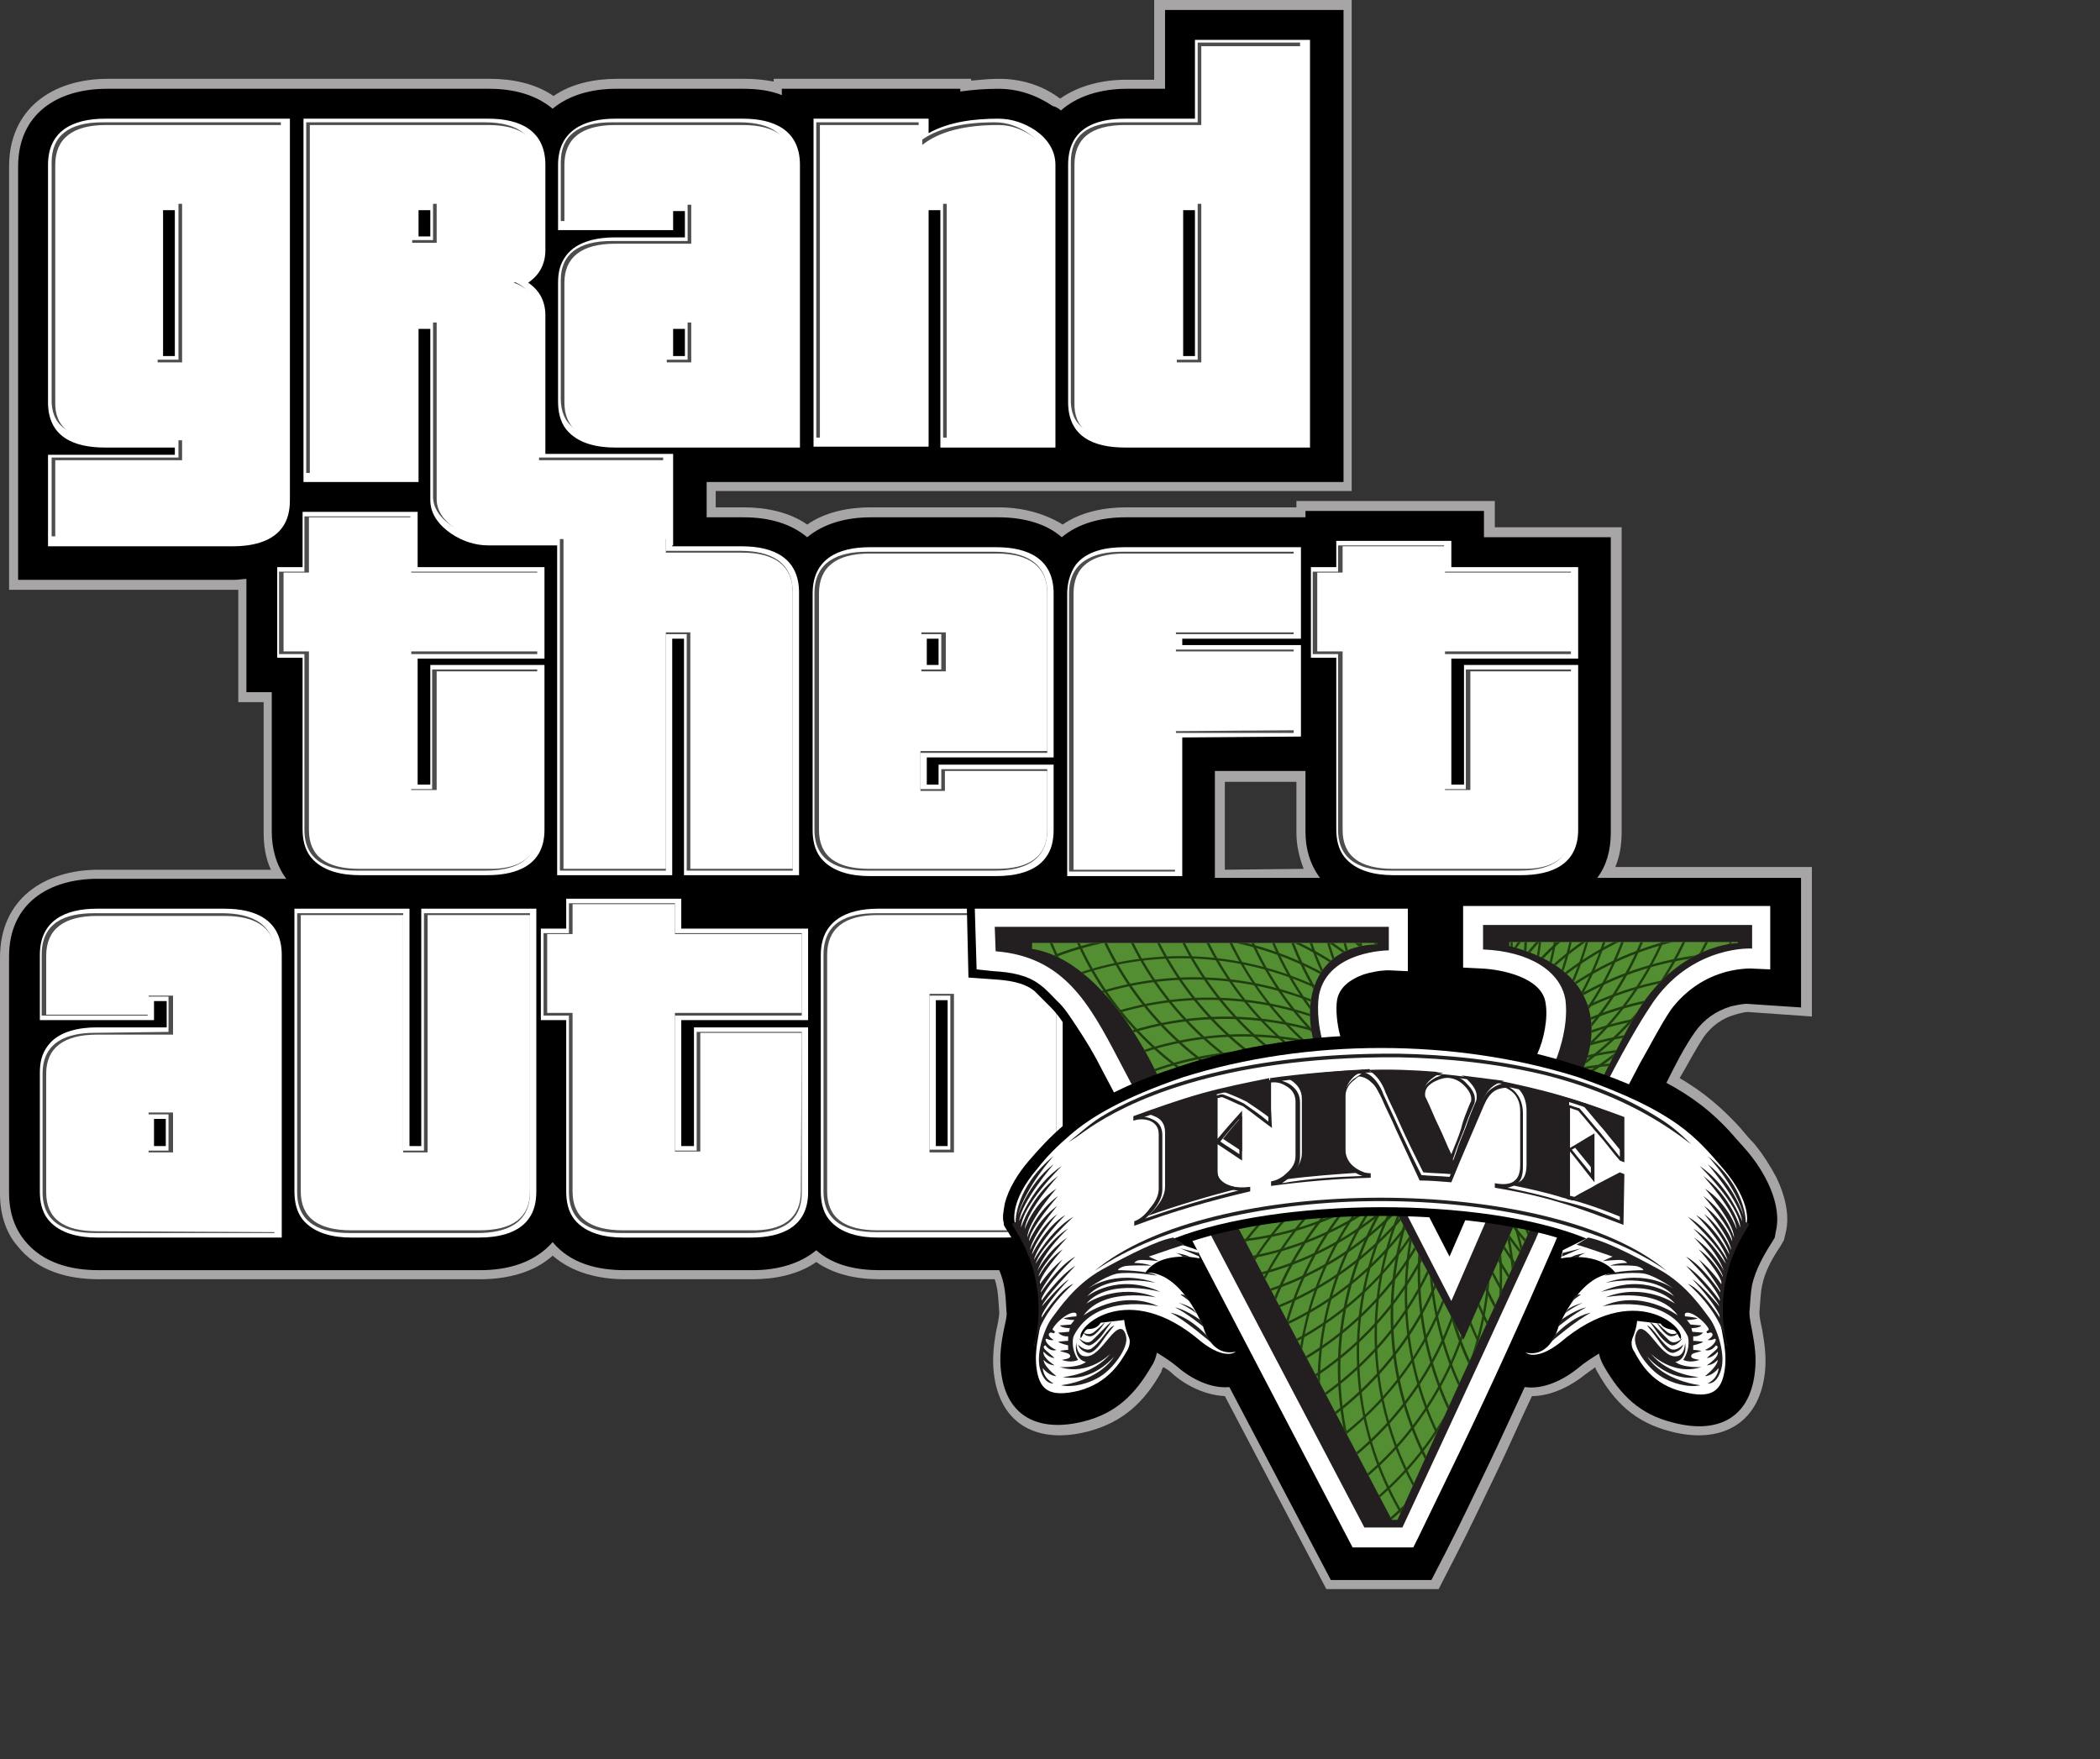<?xml version="1.0" encoding="UTF-8"?>
<svg xmlns="http://www.w3.org/2000/svg" xmlns:xlink="http://www.w3.org/1999/xlink" viewBox="0 0 231.8 194.2">
  <rect x="0" y="0" width="231.8" height="194.2" fill="#333333" stroke="none"/>
  <clipPath id="a">
    <path d="m2275.1 4796.9v-1.2c-49.6-1.2-67.1-41.8-56-85.6 7.1-28 132.3-263.5 132.3-263.5l106.2 240.4s38.5 80.4-65.7 107.3v3.5h201.9v-.9s-51-.5-87.8-58.9-212.9-450.5-212.9-450.5h-4.9l-133.9 254.6-72.8 137.5s-44.7 101.8-111 112.1v5.3h304.6z"></path>
  </clipPath>
  <path d="m117.3 57.9c2-1.4 4.6-1.9 7-1.9h18.8v-.7h21.9v2.9h14v33.6c0 1.4-.2 2.7-.7 3.9h21.7v16.5l-7.1-.5c-.3 0-1.1.2-1.4.3-1.4.4-2.5 1.2-3.4 2.4-1 1.5-1.8 3.1-2.7 4.6 2.6 1.5 4.7 3.3 6.7 5.5.5.6 1 1.2 1.5 1.7 1 1.2 1.8 2.5 2.5 3.8.9 1.9 1.5 4.1 1 6.1l-.2.8-.4.7c-.9 1.3-1.7 2.8-2 4.3-.2 1-.2 2-.3 3 0 .4.2 1.4.3 1.8.3 1.7.5 3.3.3 4.9-.7 5.8-5.1 7.8-10.4 6.4-3.9-1-6.2-3.2-8.1-6.6-.1-.2-.2-.3-.2-.5-.4.3-.7.5-1.1.8-1.6 1.3-3.8 2.4-5.9 2.4-1.3 2.7-2.5 5.5-3.8 8.2-1.5 3.1-3 6.3-4.6 9.4l-1.9 3.7h-12.4l-11.2-21.3c-2.1-.1-4.2-1.1-5.7-2.4-.3-.3-.7-.6-1.1-.8-.1.2-.2.3-.2.5-1.9 3.4-4.3 5.6-8.1 6.6-5.4 1.4-9.7-.6-10.4-6.4-.2-1.7 0-3.3.3-4.9.1-.4.3-1.4.3-1.8-.1-1.3-.1-2.5-.5-3.7h-12.7c-2.5 0-5-.5-7-1.9-2 1.4-4.6 1.9-7 1.9h-14.1c-2.9 0-5.8-.7-8-2.6-2.1 1.9-5.1 2.6-8 2.6h-42.1c-3.4 0-6.8-.9-9-3.7-1.3-1.5-1.9-3.6-1.9-5.7v-26.1c0-6.5 4.9-9.7 10.9-9.7h19c-.6-1.3-.8-2.7-.8-4.1v-14.4h-2.8v-12.4c-.1 0-.2 0-.3 0h-25v-46.7c0-6.4 4.8-9.7 10.9-9.7h42.2c2.4 0 5 .5 7 1.9 2-1.4 4.6-1.9 7-1.9h14.1c1.1 0 2.1.1 3.2.3v-.3h21.8v.2c1-.1 2.1-.2 3.1-.2 2.4 0 4.7.7 6.6 2.1 0 0 .1 0 .1.1 2.1-1.5 4.8-2.1 7.3-2.1h3.1v-8.8h21.8v54.2h-70.2v1.8h3.1c2.4 0 5 .5 7 1.9 2-1.4 4.6-1.9 7-1.9h14.1c2.5 0 5 .6 7.1 1.9zm26.6 38c-.5-1.3-.8-2.6-.8-4v-5.6h-7.9v9.7z" fill="#a7a5a6"></path>
  <path d="m117.1 12.2c1.8-1.6 4.4-2.4 7.3-2.4h4.2v-8.7h19.7v52.1h-70.3v3.9h4.1c2.8 0 5.2.7 7 2.2 1.8-1.5 4.3-2.2 7-2.2h14.1c2.8 0 5.3.7 7 2.2 1.9-1.6 4.5-2.2 7-2.2h19.9v-.7h19.7v2.9h14v32.6c0 2-.5 3.7-1.5 5h22.5v14.3l-6-.4c-.5 0-1.4.2-1.8.3-1.6.5-2.9 1.4-3.9 2.8-1.2 1.7-2.2 3.7-3.1 5.5 0 0 0 .1-.1.1 2.8 1.5 5.1 3.2 7.4 5.8.5.6 1 1.1 1.5 1.7 1.9 2.2 4 5.9 3.2 9l-.1.6-.3.5c-.9 1.4-1.8 3-2.2 4.7-.2 1.1-.2 2-.3 3.1 0 .5.2 1.5.3 2 .3 1.6.5 3 .3 4.6-.6 5.2-4.3 6.8-9.1 5.5-3.6-.9-5.7-3-7.5-6.1-.3-.5-.5-1-.6-1.5-.8.5-1.6 1-2.3 1.6-1.6 1.3-3.8 2.4-5.9 2.1-1.4 3-2.7 5.9-4.1 8.8-1.5 3.1-3 6.3-4.6 9.4l-1.6 3.1h-11.1l-11.2-21.3c-2 .2-4.2-.9-5.7-2.2-.7-.6-1.5-1.1-2.3-1.6-.1.5-.3 1.1-.6 1.5-1.8 3.1-3.9 5.2-7.5 6.1-4.8 1.2-8.5-.4-9.1-5.5-.2-1.6 0-3.1.3-4.6.1-.5.4-1.6.3-2-.1-2-.2-3.2-.8-4.6h-13.2c-2.5 0-5.1-.5-7-2.2-1.8 1.5-4.3 2.2-7 2.2h-14.1c-3 0-6-.7-8-3.1-2 2.3-5 3.1-8 3.1h-42.1c-3.1 0-6.2-.8-8.2-3.3-1.2-1.5-1.7-3.3-1.7-5.2v-26.1c0-5.9 4.4-8.6 9.8-8.6h20.8c-1.1-1.5-1.6-3.3-1.6-5.2v-15.4h-2.8v-12.5c-.4 0-.9.1-1.3.1h-23.9v-45.6c0-5.9 4.4-8.6 9.8-8.6h42.2c2.8 0 5.2.7 7 2.2 1.8-1.5 4.3-2.2 7-2.2h14.1c1.5 0 3 .2 4.2.7v-.7h19.7v.3c1.4-.2 2.8-.3 4.2-.3 2.2 0 4.2.7 6 1.9.4.1.7.3.9.5zm28.6 84.7c-1.1-1.5-1.6-3.2-1.6-5.1v-6.7h-10v11.8z"></path>
  <path d="m19.3 50.2v-.8h-7.7c-3.5 0-6.3-1.2-6.3-5v-26.2c0-3.8 2.8-5.1 6.3-5.1h20.4v42.1c0 1.1-.2 2.2-.9 3.1-1.2 1.6-3.5 2-5.4 2h-20.4v-10.1zm28.2-13.9h-1.3v16.9h-12.7v-40.1h20.4c3.5 0 6.3 1.3 6.3 5.1v9.4c0 1.6-.7 2.8-1.9 3.6 1.2.8 1.9 2 1.9 3.6v15.3h14.1v10.1h-20.4c-1.5 0-2.9-.5-4.1-1.3-1.3-.9-2.3-2.1-2.3-3.7zm28.1-10.1v-2.9h-1.3v2.1h-12.7v-7.2c0-3.8 2.9-5.1 6.3-5.1h14.1c3.5 0 6.3 1.3 6.3 5.1v31.2h-20.4c-1.9 0-4.1-.4-5.4-2-.7-.9-.9-2-.9-3.1v-13.1c0-1.1.2-2.1.9-3 1.2-1.6 3.5-2 5.4-2zm28.2-3h-1.3v26.1h-12.7v-36.2h12.7v1.6c2.3-1.3 5.2-1.6 7.7-1.6 1.5 0 2.9.5 4.1 1.3 1.3.9 2.2 2.2 2.2 3.8v31.2h-12.7zm28.1-10.1v-8.7h12.7v45h-20.4c-3.5 0-6.3-1.2-6.3-5v-26.2c0-3.9 2.8-5.1 6.3-5.1zm-112.6 10.1h-1.3v16.1h1.3zm28.2 0h-1.3v2.9h1.3zm28.1 13.1h-1.3v3h1.3zm56.3-13.1h-1.3v16.1h1.3z" fill="#fff"></path>
  <path d="m19.7 22.2h-2.7v17.5h2.7zm11.2 32.7c0 2.9-1.9 4.3-5.6 4.3h-19.6v-8.7h14v-2.2h-8.4c-3.8 0-5.7-1.4-5.6-4.3v-26.1c0-2.9 1.9-4.4 5.6-4.4h19.7zm16.9-32.7h-2.7v4.3h2.7zm5.7 37c-1.3 0-2.5-.4-3.7-1.2-1.3-.9-2-2-2-3.2v-19.5h-2.7v16.9h-11.3v-38.7h19.7c3.7 0 5.6 1.5 5.6 4.4v9.4c0 1.7-.9 3-2.8 3.6 1.9.7 2.8 1.9 2.8 3.6v16h14.1v8.7zm22.4-23.9h-2.7v4.4h2.7zm-8.4 13c-3.7 0-5.6-1.4-5.6-4.3v-13.1c0-2.8 1.9-4.3 5.6-4.3h8.4v-4.3h-2.7v2.1h-11.3v-6.5c0-2.9 1.9-4.4 5.6-4.4h14.1c3.7 0 5.6 1.5 5.6 4.4v30.5zm36.6 0v-26.1h-2.7v26.1h-11.3v-34.8h11.3v2.2c1.9-1.5 4.7-2.2 8.4-2.2 1.3 0 2.5.4 3.7 1.2 1.3.9 1.9 1.9 1.9 3.2v30.5zm28.1-26.1h-2.7v17.5h2.7zm-8.4 26.1c-3.8 0-5.7-1.4-5.6-4.3v-26.1c0-2.9 1.8-4.4 5.6-4.4h8.4v-8.8h11.3v43.6z" fill="#4f4c4c"></path>
  <path d="m33.4 72.6h-2.8v-10h2.8v-6.1h12.7v6.1h14v10.1h-14v13.9h1.4v-13.2h12.6v18.2c0 3.8-2.9 5-6.3 5h-14.1c-1.9 0-4.1-.4-5.4-2-.7-.9-.9-2-.9-3.1zm42.1-2.1h-1.3v26.1h-12.7v-45h12.7v8.7h7.7c3.5 0 6.3 1.3 6.3 5.1v31.2h-12.7zm26.8 13.1v3h1.3v-2.2h12.7v7.2c0 1.1-.2 2.2-.9 3.1-1.2 1.6-3.5 2-5.4 2h-14c-1.9 0-4.1-.4-5.4-2-.7-.9-.9-2-.9-3.1v-26.1c0-3.8 2.8-5.1 6.3-5.1h14c3.5 0 6.3 1.3 6.3 5.1v18.1zm28.2-2.2v15.3h-12.7v-31.2c0-1.1.3-2.2.9-3.1 1.2-1.6 3.4-2 5.4-2h19.5v10.1h-13.1v.7h13.1v10.1zm17-8.8h-2.8v-10h2.8v-2.9h12.7v2.9h14v10.1h-14v13.9h1.4v-13.2h12.6v18.2c0 3.8-2.9 5-6.3 5h-14.1c-1.9 0-4.1-.4-5.4-2-.7-.9-.9-2-.9-3.1zm-43.9-2.1h-1.3v2.9h1.3z" fill="#fff"></path>
  <path d="m33.6 72.2h-2.8v-9.1h2.8v-6.1h11.7v6.1h14v9.1h-14v14.9h2.4v-13.2h11.6v17.7c0 3.6-2.7 4.5-5.8 4.5h-14.1c-3.1 0-5.8-1-5.8-4.5zm42.2-2.2h-2.3v26.1h-11.7v-44h11.7v8.7h8.2c3.2 0 5.8 1.1 5.8 4.6v30.7h-11.7zm25.8 13.1v4h2.3v-2.2h11.7v6.7c0 3.5-2.7 4.5-5.8 4.5h-14.1c-3.1 0-5.8-1-5.8-4.5v-26.1c0-3.5 2.6-4.6 5.8-4.6h14.1c3.2 0 5.8 1.1 5.8 4.6v17.6zm28.1-2.2v15.3h-11.7v-30.7c0-3.5 2.7-4.6 5.8-4.6h19v9.1h-13.1v1.7h13.1v9.2zm18-8.7h-2.8v-9.1h2.8v-2.9h11.7v2.9h14v9.1h-14v14.9h2.4v-13.2h11.6v17.7c0 3.6-2.7 4.5-5.8 4.5h-14.1c-3.1 0-5.8-1-5.8-4.5zm-43.8-2.2h-2.3v3.9h2.3z" fill="#4f4c4c"></path>
  <path d="m59.4 91.6c0 2.9-1.9 4.4-5.6 4.3h-14.1c-3.7 0-5.6-1.4-5.6-4.3v-19.7h-2.8v-8.7h2.8v-6.1h11.3v6.1h14v8.7h-14v15.3h2.8v-13.1h11.2zm16.8 4.3v-26.1h-2.7v26.1h-11.3v-43.6h11.3v8.7h8.4c3.7 0 5.6 1.5 5.6 4.4v30.5zm28.2-26.1h-2.7v4.3h2.7zm11.2 21.8c0 2.9-1.9 4.3-5.6 4.3h-14c-3.7 0-5.6-1.4-5.6-4.3v-26.1c0-2.9 1.9-4.4 5.6-4.4h14c3.7 0 5.6 1.5 5.6 4.4v17.4h-14v4.4h2.7v-2.2h11.3zm14.2-10.9v15.3h-11.3v-30.5c0-2.9 1.9-4.4 5.6-4.4h18.8v8.7h-13.1v2.1h13.1v8.7zm43.7 10.9c0 2.9-1.9 4.4-5.6 4.3h-14.1c-3.7 0-5.6-1.4-5.6-4.3v-19.7h-2.8v-8.7h2.8v-2.9h11.3v2.9h14v8.7h-14v15.3h2.8v-13.1h11.2zm-155.1 21.8v-2.9h-1.4v2.1h-12.6v-7.2c0-3.8 2.8-5.1 6.3-5.1h14.1c3.5 0 6.3 1.3 6.3 5.1v31.2h-20.4c-1.9 0-4.1-.4-5.4-2-.7-.9-.9-2-.9-3.1v-13.1c0-1.1.2-2.1.9-3 1.2-1.6 3.5-2 5.4-2zm26.8 13.1h1.3v-26.2h12.7v31.2c0 1.1-.2 2.2-.9 3.1-1.2 1.6-3.5 2-5.4 2h-14.1c-1.9 0-4.1-.4-5.4-2-.7-.9-.9-2-.9-3.1v-31.2h12.7zm17.3-13.9h-2.8v-10.1h2.8v-3.3h12.7v3.3h14v10.1h-14v13.9h1.4v-13.1h12.6v18.2c0 3.8-2.9 5-6.3 5h-14.1c-1.9 0-4.1-.4-5.4-2-.7-.9-.9-2-.9-3.1zm54.8 18.9c0 1.1-.2 2.2-.9 3.1-1.2 1.6-3.5 2-5.4 2h-14.1c-1.9 0-4.1-.4-5.4-2-.7-.9-.9-2-.9-3.1v-26.1c0-3.8 2.9-5.1 6.3-5.1h14.1c3.5 0 6.3 1.3 6.3 5.1zm-98.9-8h-1.4v3h1.3v-3zm86.2-13.1h-1.3v16.1h1.3z" fill="#fff"></path>
  <path d="m18.6 113.9v-3.9h-2.3v2.1h-11.7v-6.7c0-3.6 2.6-4.6 5.8-4.6h14.1c3.2 0 5.8 1.1 5.8 4.6v30.7h-19.8c-3.1 0-5.8-1-5.8-4.5v-13.1c0-3.5 2.7-4.5 5.8-4.5zm25.9 13.1h2.3v-26.2h11.7v30.8c0 3.5-2.7 4.5-5.8 4.5h-14.1c-3.1 0-5.8-1-5.8-4.5v-30.8h11.7zm18.3-14.9h-2.8v-9.1h2.8v-3.3h11.7v3.3h14v9.1h-14v14.9h2.4v-13.1h11.6v17.7c0 3.6-2.7 4.5-5.8 4.5h-14.1c-3.1 0-5.8-1-5.8-4.5zm53.8 19.4c0 3.5-2.7 4.5-5.8 4.5h-14.1c-3.1 0-5.8-1-5.8-4.5v-26.1c0-3.6 2.6-4.6 5.8-4.6h14.1c3.2 0 5.8 1.1 5.8 4.6zm-98-8.5h-2.3v4h2.3zm86.3-13.1h-2.3v17h2.3z" fill="#4f4c4c"></path>
  <path d="m19.1 122.8h-2.7v4.4h2.7zm-8.4 13.1c-3.7 0-5.6-1.4-5.6-4.3v-13.1c0-2.8 1.9-4.3 5.6-4.3h8.4v-4.3h-2.7v2.1h-11.3v-6.5c0-2.9 1.9-4.4 5.6-4.4h14.1c3.7 0 5.6 1.5 5.6 4.4v30.5zm47.8-4.4c0 2.9-1.9 4.3-5.6 4.3h-14.1c-3.7 0-5.6-1.4-5.6-4.3v-30.5h11.3v26.2h2.7v-26.2h11.3zm29.9 0c0 2.9-1.9 4.4-5.6 4.3h-14c-3.7 0-5.6-1.4-5.6-4.3v-19.7h-2.8v-8.7h2.8v-3.3h11.3v3.3h14v8.7h-14v15.3h2.8v-13.1h11.2zm16.9-21.8h-2.7v17.5h2.7zm11.3 21.8c0 2.9-1.9 4.3-5.6 4.3h-14.1c-3.7 0-5.6-1.4-5.6-4.3v-26.1c0-2.9 1.9-4.4 5.6-4.4h14.1c3.7 0 5.6 1.5 5.6 4.4zm-96.5-109h-2.7v17.5h2.7zm11.2 32.7c0 2.9-1.9 4.3-5.6 4.3h-19.6v-8.7h14v-2.2h-8.4c-3.8 0-5.7-1.4-5.6-4.3v-26.1c0-2.9 1.9-4.4 5.6-4.4h19.7v41.4zm16.9-32.7h-2.7v4.3h2.7zm5.7 37c-1.3 0-2.5-.4-3.7-1.2-1.3-.9-2-2-2-3.2v-19.5h-2.7v16.9h-11.3v-38.7h19.7c3.7 0 5.6 1.5 5.6 4.4v9.4c0 1.7-.9 3-2.8 3.6 1.9.7 2.8 1.9 2.8 3.6v16h14.1v8.7zm22.4-23.9h-2.7v4.4h2.7zm-8.4 13.1c-3.7 0-5.6-1.4-5.6-4.3v-13.2c0-2.8 1.9-4.3 5.6-4.3h8.4v-4.3h-2.7v2.1h-11.3v-6.5c0-2.9 1.9-4.4 5.6-4.4h14.1c3.7 0 5.6 1.5 5.6 4.4v30.5zm36.6 0v-26.2h-2.7v26.1h-11.3v-34.8h11.3v2.2c1.9-1.5 4.7-2.2 8.4-2.2 1.3 0 2.5.4 3.7 1.2 1.3.9 1.9 1.9 1.9 3.2v30.5zm28.1-26.2h-2.7v17.5h2.7zm-8.4 26.2c-3.8 0-5.7-1.4-5.6-4.3v-26.2c0-2.9 1.8-4.4 5.6-4.4h8.4v-8.7h11.3v43.6z" fill="#fff"></path>
  <path d="m160 136.3 8.9-20.3c.6-1.4 1.1-3.5.8-5-.3-2.1-4.3-2.9-6.1-2.9l-3-.1v-8.9h36v9.2l-3.4-.2c-.8-.1-1.9.2-2.7.5-2.1.7-3.9 1.9-5.2 3.7s-2.3 3.8-3.3 5.8c-3.5 6.6-6.6 13.3-9.6 20.2-3.3 7.6-6.7 15.1-10.3 22.6-1.5 3.1-3 6.2-4.5 9.3l-.9 1.8h-8l-17.6-33.7-10.4-19.7c-.8-1.6-1.7-3.1-2.6-4.6-.6-.9-1.3-2-2.1-2.8-.6-.6-1.2-1.2-1.8-1.8-1.2-1-3-1.2-4.5-1.3l-2.8-.2-.2-8.7h49.9v9h-3.2c-.8 0-1.8.2-2.5.5-.9.3-1.9.9-2.1 1.9s0 2.5.3 3.4c.1.5.4 1 .6 1.4.5 1.1 1 2.2 1.5 3.3 1.5 3.1 3 6.1 4.5 9.1 1.4 2.8 2.8 5.7 4.3 8.5"></path>
  <path d="m153.3 107.1c-.9 0-2 .2-2.9.5-1.3.5-2.5 1.3-2.8 2.7-.2 1.1 0 2.8.3 3.9.1.5.5 1.2.7 1.6.5 1.1 1 2.2 1.5 3.3 1.5 3.1 3 6.1 4.5 9.1 1.8 3.5 3.6 7 5.4 10.5l9.7-22.4c.7-1.5 1.2-3.9.9-5.6-.4-2.8-4.8-3.7-7.1-3.8l-2-.1v-6.8h33.9v7l-2.2-.1c-.9 0-2.2.2-3.1.5-2.3.7-4.3 2.2-5.7 4.1-1.2 1.8-2.3 4-3.4 5.9-3.5 6.6-6.7 13.4-9.6 20.3-3.3 7.6-6.7 15.1-10.3 22.6-1.5 3.1-3 6.2-4.5 9.3l-.6 1.2h-6.7l-17.3-33.1-10.4-19.7c-.8-1.6-1.7-3.1-2.7-4.6-.6-.9-1.4-2.2-2.2-2.9-.6-.6-1.2-1.3-1.9-1.8-1.4-1.1-3.3-1.4-5.1-1.5l-1.9-.2-.2-6.7h47.8v6.9z" fill="#fff"></path>
  <path d="m109.8 102.3h43.5v2.6s-6.7 0-7.7 4.9c0 0-.4 2 .3 4.8s14.3 29 14.3 29l11.5-26.5s1.5-3.5 1.1-6.7c-.5-3.2-4-5.4-9.1-5.6v-2.7h29.7v2.6s-6.3-.4-10.7 5.6c0 0-5.2 7-13.2 26.5-8 17.5-14.7 31.8-14.7 31.8h-4.2l-16.8-32-10.3-19.6c-3.3-6.3-6.1-11.4-13.6-12z" fill="#231f20"></path>
  <g clip-path="url(#a)" transform="matrix(.125 0 0 -.125 -132.39 703.701)">
    <path d="m2275.1 4796.9v-1.2c-49.6-1.2-67.1-41.8-56-85.6 7.1-28 132.3-263.5 132.3-263.5l106.2 240.4s38.5 80.4-65.7 107.3v3.5h201.9v-.9s-51-.5-87.8-58.9-212.9-450.5-212.9-450.5h-4.9l-133.9 254.6-72.8 137.5s-44.7 101.8-111 112.1v5.3h304.6" fill="#548e32"></path>
    <g fill="#203f10">
      <path d="m2570.7 4752.2c78.3 0 149.2-31.7 200.5-83.1 51.3-51.3 83.1-122.2 83.1-200.5s-31.7-149.2-83.1-200.5c-51.3-51.3-122.2-83.1-200.5-83.1s-149.2 31.7-200.5 83.1c-51.3 51.3-83.1 122.2-83.1 200.5s31.7 149.2 83.1 200.5c51.3 51.3 122.2 83.1 200.5 83.1zm199.1-84.6c-50.9 50.9-121.3 82.4-199 82.4s-148.1-31.5-199-82.4-82.4-121.3-82.4-199 31.5-148.1 82.4-199 121.3-82.4 199-82.4 148.1 31.5 199 82.4 82.4 121.3 82.4 199-31.5 148.1-82.4 199"></path>
      <path d="m2578.7 4734.3c78.1-6.1 146.3-43.4 193.4-98.5 47.1-55.2 73.2-128.4 67.1-206.4-6.1-78.1-43.4-146.3-98.5-193.4-55.2-47.1-128.4-73.2-206.4-67.1-78.1 6.1-146.2 43.4-193.4 98.5-47.1 55.2-73.2 128.4-67.1 206.4 6.2 78.1 43.4 146.3 98.5 193.4 55.2 47.2 128.4 73.3 206.4 67.1zm191.8-99.9c-46.8 54.8-114.5 91.7-191.9 97.8-77.5 6.1-150.1-19.8-204.9-66.6s-91.7-114.5-97.8-191.9c-6.1-77.5 19.8-150.1 66.6-204.9s114.5-91.7 191.9-97.8c77.5-6.1 150.1 19.8 204.9 66.6s91.7 114.5 97.8 191.9c6.1 77.5-19.8 150.1-66.6 204.9z"></path>
      <path d="m2585.3 4715.9c77.3-12.3 142.4-54.7 185.1-113.4 42.6-58.7 62.9-133.7 50.6-211.1-12.3-77.3-54.7-142.4-113.4-185.1s-133.7-62.9-211.1-50.6c-77.3 12.3-142.4 54.7-185.1 113.4s-62.9 133.7-50.7 211.1c12.3 77.3 54.7 142.4 113.4 185.1 58.8 42.6 133.8 62.8 211.2 50.6zm183.3-114.7c-42.3 58.3-106.9 100.4-183.7 112.6s-151.2-7.9-209.5-50.3c-58.3-42.3-100.4-106.9-112.6-183.7s7.9-151.2 50.3-209.5c42.3-58.3 106.9-100.4 183.7-112.6s151.2 7.9 209.5 50.3c58.3 42.3 100.4 106.9 112.6 183.7s-7.9 151.2-50.3 209.5"></path>
      <path d="m2590.2 4697h.1c76.1-18.3 137.7-65.7 175.6-127.6 37.9-61.8 52.2-138.1 34-214.2v-.1c-18.3-76.1-65.7-137.7-127.6-175.6s-138.2-52.2-214.4-33.9c-76.1 18.3-137.7 65.7-175.6 127.6s-52.2 138.2-33.9 214.4c18.3 76.1 65.7 137.7 127.6 175.6 61.8 37.7 138.1 52 214.2 33.8zm174-128.7c-37.6 61.4-98.7 108.5-174.2 126.6-75.6 18.2-151.4 4-212.8-33.7-61.4-37.6-108.5-98.7-126.6-174.3-18.2-75.6-4-151.4 33.7-212.8 37.6-61.4 98.7-108.5 174.3-126.6 75.6-18.2 151.4-4 212.8 33.7 61.4 37.6 108.5 98.7 126.6 174.3 18 75.6 3.8 151.3-33.8 212.8"></path>
      <path d="m2594 4677.7c74.5-24.2 132.1-76.3 165-141s41.2-141.9 17-216.4-76.3-132.1-141-165-141.9-41.2-216.4-17-132.1 76.3-165 141-41.2 141.9-17 216.4 76.3 132.1 141 165c64.7 33 141.9 41.2 216.4 17zm163.1-141.9c-32.7 64.2-89.9 115.9-163.8 139.9s-150.6 15.8-214.8-16.9-115.9-89.9-139.9-163.8-15.8-150.6 16.9-214.8 89.9-115.9 163.8-139.9 150.6-15.8 214.8 16.9 115.9 89.9 139.9 163.8 15.8 150.6-16.9 214.8"></path>
      <path d="m2596 4658.3c72.3-30 125.7-86.4 153.4-153.5 27.8-67.1 29.9-144.7 0-217-30-72.3-86.4-125.7-153.5-153.4-67.1-27.8-144.7-29.9-217 0-72.3 30-125.7 86.4-153.4 153.5-27.8 67.1-29.9 144.7 0 217 30 72.3 86.4 125.7 153.5 153.4 67 27.8 144.7 29.9 217 0zm151.5-154.3c-27.6 66.6-80.5 122.6-152.3 152.4s-148.9 27.6-215.4 0c-66.6-27.6-122.6-80.5-152.4-152.3s-27.6-148.9 0-215.4c27.6-66.6 80.5-122.6 152.3-152.4s148.9-27.6 215.4 0c66.6 27.6 122.6 80.5 152.4 152.3 29.7 71.7 27.6 148.8 0 215.4"></path>
      <path d="m2596.6 4638.7c69.8-35.6 118.5-96 140.9-165.1 22.4-69 18.5-146.6-17.1-216.4s-96-118.5-165.1-140.9c-69-22.4-146.6-18.5-216.4 17.1s-118.5 96-140.9 165.1c-22.4 69-18.5 146.6 17.1 216.4s96 118.5 165.1 140.9c69 22.4 146.6 18.5 216.4-17.1zm138.9-165.7c-22.2 68.5-70.6 128.5-139.9 163.8-69.2 35.3-146.2 39.2-214.8 17-68.5-22.2-128.5-70.6-163.8-139.9s-39.2-146.3-17-214.8 70.6-128.5 139.9-163.8c69.2-35.3 146.3-39.2 214.8-17s128.5 70.6 163.8 139.9 39.2 146.3 17 214.8"></path>
      <path d="m2594.5 4617.3c-66.3 40.6-142.7 50.6-212.8 33.8-70-16.8-133.7-60.3-174.3-126.6-40.6-66.3-50.5-142.7-33.7-212.8 16.8-70 60.3-133.7 126.6-174.3 66.3-40.6 142.7-50.5 212.8-33.7s133.7 60.3 174.3 126.6c40.6 66.3 50.5 142.7 33.7 212.7-16.9 70.1-60.4 133.7-126.6 174.3zm1.2 1.8c66.7-40.9 110.5-105 127.4-175.6s6.9-147.6-34-214.4l-.1-.1c-40.9-66.7-105-110.5-175.6-127.4s-147.6-6.9-214.4 34l-.1.1c-66.7 40.9-110.5 105-127.4 175.6s-6.9 147.6 34 214.4l.1.1c40.9 66.7 105 110.5 175.6 127.4s147.6 6.9 214.4-34z"></path>
      <path d="m2591.8 4598c-62.9 45.7-138.3 61.6-209.5 50.4-71.1-11.2-138-49.6-183.7-112.5s-61.6-138.3-50.4-209.5c11.2-71.1 49.6-138 112.5-183.7s138.3-61.6 209.5-50.4c71.1 11.2 138 49.6 183.7 112.5 45.7 62.9 61.6 138.3 50.4 209.5s-49.6 138-112.5 183.7zm1.3 1.7c63.3-46 101.9-113.4 113.3-185 11.3-71.7-4.7-147.7-50.7-211l-.1-.1c-46-63.3-113.4-101.9-185-113.3-71.7-11.3-147.7 4.7-211 50.7s-102 113.4-113.3 185.1 4.7 147.7 50.7 211 113.4 102 185.1 113.4c71.6 11.3 147.6-4.7 211-50.8z"></path>
      <path d="m2589 4580.6c59.5-50.9 92.8-121.1 98.5-193.4 5.7-72.4-16.3-146.9-67.1-206.4-101.8-119.1-280.8-133.1-399.8-31.3-59.5 50.9-92.8 121.1-98.5 193.4-5.7 72.4 16.3 146.9 67.1 206.4 50.9 59.5 121.1 92.8 193.4 98.5 72.3 5.6 146.8-16.3 206.4-67.2zm96.3-193.6c-5.6 71.8-38.6 141.5-97.7 192-59.1 50.5-133 72.3-204.9 66.6-71.8-5.6-141.5-38.6-192-97.7-50.5-59.1-72.3-133.1-66.6-204.9 5.6-71.8 38.7-141.5 97.7-192 118.2-101 295.8-87.1 396.8 31.1 50.6 59.1 72.4 133.1 66.7 204.9z"></path>
      <path d="m2583.4 4561.8c55.4-55.4 83-128 83-200.6s-27.7-145.1-83.1-200.5c-55.4-55.3-128-83-200.6-83s-145.1 27.7-200.5 83.1c-55.3 55.4-83 128-83 200.6s27.7 145.1 83.1 200.5 128 83 200.6 83 145.2-27.7 200.5-83.1zm80.9-200.5c0 72-27.4 144.1-82.4 199.1-54.9 55-127 82.5-199 82.5s-144.1-27.4-199.1-82.4c-55-54.9-82.5-127-82.5-199s27.4-144.1 82.4-199.1c54.9-55 127-82.5 199-82.5s144.1 27.4 199.1 82.4c55 54.9 82.5 126.9 82.5 199"></path>
      <path d="m2576.4 4543.5c50.8-59.6 72.7-134.1 67-206.5-5.7-72.3-39-142.5-98.6-193.3-59.6-50.8-134.1-72.7-206.5-67-72.3 5.7-142.5 39-193.3 98.6-50.8 59.6-72.7 134.1-67 206.5 5.7 72.3 39 142.5 98.6 193.3 59.6 50.8 134.1 72.7 206.5 67 72.3-5.7 142.5-39 193.3-98.6zm64.9-206.3c5.7 71.8-16 145.8-66.5 204.9-50.5 59.1-120.1 92.2-191.9 97.9s-145.8-16-204.9-66.5c-59.1-50.5-92.2-120.1-97.9-191.9s16-145.8 66.5-204.9c50.4-59.1 120.1-92.2 191.9-97.9s145.8 16 204.9 66.5c59.2 50.5 92.2 120.1 97.9 191.9"></path>
      <path d="m2568 4525.9c46-63.4 62-139.4 50.6-211.1s-50.1-139-113.5-185-139.4-62-211.1-50.6-139 50.1-185 113.5-62 139.4-50.6 211.1 50.1 139 113.5 185 139.4 62 211.1 50.6 139-50.2 185-113.5zm48.5-210.8c11.3 71.1-4.5 146.6-50.2 209.5s-112.5 101.3-183.6 112.6-146.6-4.5-209.5-50.2-101.3-112.5-112.6-183.6 4.5-146.6 50.2-209.5 112.5-101.3 183.6-112.6 146.6 4.5 209.5 50.2c62.9 45.6 101.3 112.5 112.6 183.6"></path>
      <path d="m2558.3 4508.9c40.9-66.8 50.8-143.8 33.8-214.4-17-70.5-60.8-134.6-127.5-175.5l-.1-.1c-66.8-40.9-143.8-50.8-214.4-33.8-70.5 17-134.6 60.8-175.5 127.5l-.1.1c-40.9 66.8-50.8 143.8-33.8 214.4 17 70.5 60.8 134.6 127.5 175.5l.1.1c66.8 40.9 143.8 50.8 214.4 33.8 70.6-16.9 134.7-60.8 175.6-127.6zm31.8-213.9c16.9 70 7 146.5-33.6 212.8s-104.2 109.9-174.2 126.7c-70 16.9-146.5 7-212.8-33.6-66.3-40.6-109.9-104.2-126.7-174.2s-7-146.5 33.6-212.8c40.6-66.3 104.2-109.9 174.2-126.7 70-16.9 146.5-7 212.8 33.6 66.2 40.5 109.8 104.2 126.7 174.2"></path>
      <path d="m2547.2 4492.7c35.5-69.8 39.4-147.4 16.9-216.4s-71.3-129.5-141.1-165-147.4-39.4-216.4-16.9c-69 22.4-129.4 71.2-164.9 140.9l-.1.2c-35.5 69.8-39.4 147.4-16.9 216.4s71.2 129.4 140.9 164.9l.1.1c69.8 35.5 147.4 39.4 216.4 16.9 69-22.4 129.4-71.2 164.9-140.9zm14.9-215.7c22.3 68.5 18.5 145.5-16.8 214.8-35.2 69.3-95.2 117.7-163.7 140s-145.5 18.5-214.7-16.8c-69.3-35.2-117.7-95.2-140-163.7s-18.5-145.5 16.8-214.8c35.3-69.3 95.2-117.7 163.7-140s145.5-18.5 214.8 16.8c69.2 35.2 117.6 95.2 139.9 163.7"></path>
      <path d="m2534.9 4477.5c29.9-72.4 27.7-150-.1-217s-81.2-123.5-153.6-153.4-150-27.7-217 .1-123.5 81.2-153.4 153.6-27.7 150 .1 217 81.2 123.5 153.6 153.4 150 27.7 217-.1 123.4-81.2 153.4-153.6zm-2.1-216.2c27.6 66.5 29.8 143.6.1 215.4s-85.7 124.8-152.2 152.4-143.6 29.8-215.4.1-124.8-85.7-152.4-152.2-29.8-143.6-.1-215.4 85.7-124.8 152.2-152.4 143.6-29.8 215.4-.1c71.8 29.6 124.8 85.6 152.4 152.2"></path>
      <path d="m2521.4 4463.3c24.1-74.5 15.8-151.7-17.2-216.4-33-64.6-90.6-116.7-165.1-140.9s-151.7-15.8-216.4 17.2c-64.6 33-116.7 90.6-140.9 165.1-24.1 74.5-15.8 151.7 17.2 216.4 33 64.6 90.6 116.7 165.1 140.9s151.7 15.8 216.4-17.2c64.7-32.9 116.8-90.6 140.9-165.1zm-19-215.4c32.7 64.2 41 140.8 17 214.8-24 73.9-75.6 131.2-139.8 163.9s-140.8 41-214.8 17c-73.9-24-131.1-75.6-163.9-139.8-32.7-64.2-41-140.8-17-214.8 24-73.9 75.6-131.2 139.8-163.9s140.8-41 214.8-17c73.9 24 131.1 75.6 163.9 139.8"></path>
      <path d="m2504.8 4449.7c-18.1 75.6-65.1 136.7-126.5 174.4s-137.2 51.9-212.8 33.8c-75.6-18.1-136.7-65.1-174.4-126.5s-51.9-137.1-33.9-212.6l.1-.1v-.1c18.1-75.5 65.1-136.6 126.5-174.2 61.4-37.7 137.2-51.9 212.8-33.8 75.6 18.1 136.7 65.1 174.3 126.5 37.8 61.3 52 137 33.9 212.6zm2.1.4c18.2-76.1 3.8-152.4-34.1-214.2-38-61.9-99.5-109.2-175.7-127.5h-.1c-76.1-18.2-152.4-3.8-214.2 34.1s-109.2 99.5-127.4 175.6v.1.1c-18.2 76.1-3.8 152.4 34.1 214.2s99.5 109.2 175.6 127.4l.1.1h.1c76.1 18.2 152.4 3.8 214.2-34.1 61.9-38 109.2-99.5 127.5-175.7z"></path>
      <path d="m2491.4 4438.3c12.2-77.4-8.1-152.3-50.8-211s-107.8-101.1-185.1-113.3c-77.4-12.2-152.3 8.1-211 50.8s-101.1 107.8-113.3 185.1c-12.2 77.4 8.1 152.3 50.8 211s107.8 101.1 185.1 113.3c77.4 12.2 152.3-8.1 211-50.8s101.1-107.8 113.3-185.1zm-52.6-209.8c42.4 58.3 62.5 132.7 50.4 209.4-12.1 76.8-54.2 141.4-112.4 183.8s-132.7 62.5-209.4 50.4c-76.8-12.1-141.4-54.2-183.8-112.4-42.4-58.3-62.5-132.7-50.4-209.4 12.1-76.8 54.2-141.4 112.4-183.8 58.3-42.4 132.7-62.5 209.4-50.4 76.8 12.1 141.4 54.2 183.8 112.4"></path>
      <path d="m2474.9 4427.6c6.1-78.1-20.1-151.2-67.2-206.4-47.2-55.2-115.4-92.3-193.5-98.4-78.1-6.1-151.2 20.1-206.4 67.2-55.2 47.2-92.3 115.4-98.4 193.5-6.1 78.1 20.1 151.2 67.2 206.4 47.2 55.2 115.4 92.3 193.5 98.4s151.2-20.1 206.4-67.2c55.2-47.2 92.4-115.4 98.4-193.5zm-68.8-205c46.8 54.7 72.8 127.3 66.7 204.8-6 77.5-42.9 145.2-97.7 192-54.7 46.8-127.3 72.8-204.8 66.7-77.5-6-145.2-42.9-192-97.7-46.8-54.7-72.8-127.3-66.7-204.8 6-77.5 42.9-145.2 97.7-192 54.7-46.8 127.3-72.8 204.8-66.7 77.5 6.1 145.2 43 192 97.7z"></path>
      <path d="m2457.7 4418.3c-.1-78.3-31.9-149.2-83.2-200.5-51.4-51.3-122.3-83-200.6-82.9s-149.2 31.9-200.5 83.2c-51.3 51.4-83 122.3-82.9 200.6.1 78.3 31.9 149.2 83.2 200.5 51.4 51.3 122.3 83 200.6 82.9 78.3-.1 149.2-31.9 200.5-83.2 51.3-51.4 83-122.3 82.9-200.6zm-84.7-199c51 50.9 82.5 121.2 82.6 199 .1 77.7-31.4 148.1-82.3 199.1s-121.2 82.5-199 82.6c-77.7.1-148.1-31.4-199.1-82.3s-82.5-121.2-82.6-199c-.1-77.7 31.4-148.1 82.3-199.1s121.2-82.5 199-82.6 148.2 31.4 199.1 82.3"></path>
      <path d="m2439.9 4410.3c-6.2-78.1-43.5-146.2-98.7-193.3s-128.4-73.1-206.5-66.9-146.2 43.5-193.3 98.7-73.1 128.4-66.9 206.5 43.5 146.2 98.7 193.3 128.4 73.1 206.5 66.9 146.2-43.5 193.3-98.7c47.1-55.3 73.1-128.5 66.9-206.5zm-100.1-191.7c54.8 46.7 91.8 114.4 98 191.9s-19.7 150.1-66.4 204.9-114.4 91.8-191.9 98c-77.5 6.2-150.1-19.7-204.9-66.4s-91.8-114.4-98-191.9 19.7-150.1 66.4-204.9 114.4-91.8 191.9-98c77.4-6.2 150.1 19.6 204.9 66.4z"></path>
      <path d="m2421.4 4403.7c-12.3-77.3-54.8-142.4-113.6-185s-133.8-62.8-211.1-50.5-142.4 54.8-185 113.6-62.8 133.8-50.5 211.1 54.8 142.4 113.6 185 133.8 62.8 211.1 50.5 142.4-54.8 185-113.6c42.6-58.7 62.8-133.7 50.5-211.1zm-114.8-183.2c58.3 42.3 100.5 106.8 112.7 183.6s-7.8 151.2-50.1 209.5-106.8 100.5-183.6 112.7-151.2-7.8-209.5-50.1-100.5-106.8-112.7-183.6 7.8-151.2 50.1-209.5 106.8-100.5 183.6-112.7c76.7-12.3 151.2 7.8 209.5 50.1"></path>
      <path d="m2402.5 4398.7c-18.3-76.1-65.8-137.6-127.7-175.5s-138.3-52.1-214.4-33.8-137.6 65.8-175.5 127.7-52.1 138.3-33.8 214.4c18.4 76.1 65.8 137.6 127.7 175.5s138.3 52.1 214.4 33.8c76.1-18.4 137.6-65.8 175.5-127.7s52.2-138.3 33.8-214.4zm-128.8-173.7c61.5 37.6 108.6 98.6 126.8 174.2s4.1 151.4-33.5 212.8c-37.6 61.5-98.6 108.6-174.2 126.8s-151.4 4.1-212.8-33.5c-61.5-37.6-108.6-98.6-126.8-174.2s-4.1-151.4 33.5-212.8c37.6-61.5 98.6-108.6 174.2-126.8 75.5-18.2 151.3-4.1 212.8 33.5"></path>
      <path d="m2383.3 4395.1c-24.3-74.5-76.4-132-141.1-164.9s-141.9-41.1-216.4-16.8-132 76.4-164.9 141.1-41.1 141.9-16.8 216.4 76.4 132 141.1 164.9c64.6 32.9 141.8 41.1 216.2 16.9l.2-.1c74.5-24.3 132-76.4 164.9-141.1 32.9-64.6 41.1-141.8 16.9-216.2zm-142.1-163c64.2 32.6 116 89.8 140.1 163.7 24.1 73.9 15.9 150.6-16.7 214.8s-89.8 116-163.7 140.1c-73.9 24.1-150.6 15.9-214.8-16.7s-116-89.8-140.1-163.7-15.9-150.6 16.7-214.8 89.8-116 163.7-140.1 150.6-16 214.8 16.7"></path>
      <path d="m2363.8 4393c-30-72.3-86.5-125.6-153.6-153.3s-144.7-29.8-217 .2-125.6 86.5-153.3 153.6-29.8 144.7.2 217 86.5 125.6 153.6 153.3 144.7 29.8 217-.2 125.6-86.5 153.3-153.6c27.7-67 29.8-144.6-.2-217zm-154.4-151.3c66.6 27.5 122.7 80.4 152.5 152.2s27.7 148.9.2 215.4c-27.5 66.6-80.4 122.7-152.2 152.5-71.8 29.8-148.9 27.7-215.4.2-66.6-27.5-122.7-80.4-152.5-152.2s-27.7-148.9-.2-215.4c27.5-66.6 80.4-122.7 152.2-152.5 71.7-29.8 148.8-27.7 215.4-.2"></path>
      <path d="m2344.2 4392.5c-35.6-69.7-96.1-118.4-165.2-140.8-69-22.4-146.6-18.4-216.4 17.3-69.7 35.6-118.4 96.1-140.8 165.2-22.4 69-18.4 146.6 17.3 216.4 35.6 69.7 96.1 118.4 165.2 140.8 69 22.4 146.6 18.4 216.4-17.3 69.7-35.6 118.4-96.1 140.8-165.2 22.3-69.1 18.4-146.7-17.3-216.4zm-165.8-138.8c68.5 22.2 128.6 70.5 164 139.7s39.3 146.2 17.1 214.8c-22.2 68.5-70.5 128.6-139.7 164s-146.2 39.3-214.8 17.1c-68.5-22.2-128.6-70.5-164-139.7s-39.3-146.2-17.1-214.8c22.2-68.5 70.5-128.6 139.7-164 69.3-35.3 146.3-39.3 214.8-17.1"></path>
      <path d="m2324.7 4393.5c-41-66.7-105.1-110.5-175.7-127.4s-147.6-6.8-214.3 34.2-110.5 105.1-127.4 175.7-6.8 147.6 34.2 214.3 105.1 110.5 175.7 127.4 147.6 6.8 214.3-34.2 110.5-105.1 127.4-175.7c16.8-70.5 6.8-147.5-34.2-214.3zm-176.2-125.3c70.1 16.7 133.7 60.2 174.4 126.4s50.7 142.7 33.9 212.7c-16.7 70.1-60.2 133.7-126.4 174.4s-142.7 50.7-212.7 33.9c-70.1-16.7-133.7-60.2-174.4-126.4s-50.7-142.7-33.9-212.7c16.7-70.1 60.2-133.7 126.4-174.4 66.1-40.7 142.6-50.7 212.7-33.9"></path>
      <path d="m2305.3 4396.1c-46.1-63.3-113.5-101.9-185.2-113.2s-147.7 4.8-211 50.9-101.9 113.5-113.2 185.2 4.8 147.7 50.9 211 113.5 101.9 185.2 113.2 147.7-4.8 211-50.9 101.9-113.5 113.2-185.2c11.2-71.7-4.8-147.7-50.9-211zm-185.5-111.1c71.2 11.2 138 49.5 183.8 112.4 45.8 62.8 61.7 138.3 50.5 209.4-11.2 71.2-49.5 138.1-112.4 183.8-62.8 45.8-138.3 61.7-209.4 50.5-71.2-11.2-138.1-49.5-183.8-112.4-45.8-62.8-61.7-138.3-50.5-209.4 11.2-71.2 49.5-138.1 112.4-183.8 62.8-45.8 138.2-61.7 209.4-50.5"></path>
      <path d="m2286.1 4400.1c-50.9-59.5-121.1-92.7-193.5-98.3s-146.9 16.4-206.3 67.3c-59.5 50.9-92.7 121.1-98.3 193.5s16.4 146.9 67.3 206.3c50.9 59.5 121.1 92.7 193.5 98.3s146.9-16.4 206.3-67.3c59.5-50.9 92.7-121.1 98.3-193.5 5.6-72.3-16.3-146.8-67.3-206.3zm-193.6-96.2c71.8 5.6 141.5 38.5 192.1 97.6 50.5 59 72.4 133 66.8 204.8s-38.5 141.5-97.6 192.1c-59 50.5-133 72.4-204.8 66.8s-141.5-38.5-192.1-97.6c-50.5-59-72.4-133-66.8-204.8s38.5-141.5 97.6-192.1c59-50.5 132.9-72.3 204.8-66.8"></path>
      <path d="m2267.4 4405.7c-55.4-55.3-128-82.9-200.6-82.8s-145.1 27.9-200.4 83.3-82.9 128-82.8 200.6 27.9 145.1 83.3 200.4 128 82.9 200.6 82.8 145.1-27.9 200.4-83.3 82.9-128 82.8-200.6c-.1-72.5-27.9-145.1-83.3-200.4zm-200.7-80.7c72-.1 144.1 27.3 199.1 82.2s82.6 126.9 82.7 198.9-27.3 144.1-82.2 199.1-126.9 82.6-198.9 82.7-144.1-27.3-199.1-82.2-82.6-126.9-82.7-198.9 27.3-144.1 82.2-199.1c54.9-55.1 126.9-82.6 198.9-82.7"></path>
      <path d="m2249.1 4412.7c-59.6-50.8-134.2-72.6-206.5-66.8s-142.5 39.2-193.3 98.8-72.6 134.2-66.8 206.5 39.2 142.5 98.8 193.3 134.2 72.6 206.5 66.8 142.5-39.2 193.3-98.8 72.6-134.2 66.8-206.5c-5.8-72.4-39.2-142.5-98.8-193.3zm-206.4-64.7c71.8-5.7 145.8 15.9 205 66.3s92.3 120 98 191.8-15.9 145.8-66.3 205-120 92.3-191.8 98-145.8-15.9-205-66.3-92.3-120-98-191.8 15.9-145.8 66.3-205c50.4-59.1 120-92.3 191.8-98"></path>
      <path d="m2231.4 4421.1c-63.4-46-139.4-61.8-211.1-50.4s-139 50.2-184.9 113.6-61.8 139.4-50.4 211.1 50.2 139 113.6 184.9 139.4 61.8 211.1 50.4c71.6-11.4 138.9-50.2 184.9-113.6l.1-.1c45.9-63.4 61.8-139.4 50.4-211.1-11.5-71.5-50.3-138.8-113.7-184.8zm-210.8-48.3c71.1-11.4 146.6 4.4 209.5 50 62.9 45.6 101.4 112.4 112.8 183.5s-4.4 146.6-50 209.5c-45.6 62.9-112.4 101.4-183.5 112.8s-146.6-4.4-209.5-50-101.4-112.4-112.8-183.5 4.4-146.6 50-209.5 112.4-101.4 183.5-112.8"></path>
      <path d="m2214.5 4430.9c-66.8-40.8-143.9-50.7-214.4-33.7s-134.6 61-175.4 127.8-50.7 143.9-33.7 214.4 61 134.6 127.8 175.4 143.9 50.7 214.4 33.7c70.6-17 134.6-61 175.4-127.8s50.7-143.9 33.7-214.4c-17.1-70.5-61-134.5-127.8-175.4zm-214-31.6c70-16.9 146.5-7.1 212.8 33.4s109.9 104.1 126.9 174.1c16.9 70 7.1 146.5-33.4 212.8s-104.1 109.9-174.1 126.9c-70 16.9-146.5 7.1-212.8-33.4s-109.9-104.1-126.8-174.1-7.1-146.5 33.4-212.8c40.4-66.4 104-110 174-126.9"></path>
      <path d="m2198.3 4442c-69.8-35.5-147.4-39.3-216.4-16.7-68.9 22.5-129.3 71.3-164.8 141l-.1.2c-35.5 69.8-39.3 147.4-16.7 216.4 22.5 68.9 71.3 129.3 141 164.8l.2.2h.2c69.8 35.3 147.2 39.1 216.2 16.6s129.4-71.4 164.9-141.2l.1-.2c35.3-69.8 39.1-147.2 16.6-216.2s-71.4-129.4-141.2-164.9zm-215.7-14.7c68.5-22.4 145.5-18.6 214.8 16.6s117.8 95.1 140.1 163.6 18.6 145.5-16.6 214.8c-35.2 69.3-95.1 117.8-163.6 140.1s-145.5 18.6-214.8-16.6zm-163.6 140.1c35.2-69.3 95.1-117.8 163.6-140.1zm-16.7 214.8c-22.4-68.5-18.6-145.5 16.6-214.8zm140.2 163.6c-69.3-35.2-117.8-95.1-140.1-163.6z"></path>
      <path d="m2182.9 4454.2c-72.3-29.8-149.9-27.5-216.8.4-67 27.9-123.4 81.3-153.3 153.7s-27.6 150 .3 217 81.3 123.4 153.7 153.3 150 27.6 217-.3 123.4-81.3 153.3-153.7l.1-.2c29.8-72.3 27.5-149.9-.4-216.8-27.9-67-81.3-123.4-153.7-153.3zm-216 2.4c66.5-27.7 143.6-29.9 215.4-.3 71.8 29.6 124.9 85.6 152.5 152.1 27.7 66.5 29.9 143.6.3 215.4-29.6 71.8-85.6 124.9-152.1 152.5-66.5 27.7-143.6 29.9-215.4.3-71.8-29.6-124.9-85.6-152.5-152.1-27.7-66.5-29.9-143.6-.3-215.4s85.6-124.9 152.1-152.5z"></path>
      <path d="m2168.9 4467.8c-74.5-24.1-151.7-15.7-216.4 17.3-64.6 33-116.6 90.7-140.7 165.2v.1c-24.1 74.5-15.7 151.7 17.3 216.4 33 64.6 90.7 116.6 165.2 140.7h.1c74.5 24.1 151.7 15.7 216.4-17.3 64.6-33 116.6-90.7 140.7-165.2s15.7-151.7-17.3-216.4c-33.1-64.7-90.8-116.7-165.3-140.8zm-215.4 19.2c64.1-32.8 140.8-41.1 214.7-17.2 74 23.9 131.2 75.5 164 139.7 32.8 64.1 41.1 140.8 17.2 214.7-23.9 74-75.5 131.2-139.7 164-64.1 32.8-140.8 41.1-214.7 17.2-74-23.9-131.2-75.5-164-139.7-32.8-64.1-41.1-140.8-17.2-214.7 24-73.9 75.6-131.2 139.7-164"></path>
      <path d="m2155.8 4482.3c-76.2-18.2-152.5-3.7-214.3 34.3s-109.2 99.6-127.3 175.8c-18.2 76.2-3.7 152.5 34.3 214.3s99.6 109.2 175.8 127.3c76.2 18.2 152.5 3.7 214.3-34.3s109.2-99.6 127.3-175.8c18.2-76.2 3.7-152.5-34.3-214.3s-99.6-109.1-175.8-127.3zm-213.2 36.1c61.4-37.7 137.1-52 212.7-34s136.7 65 174.5 126.4c37.7 61.4 52 137.1 34 212.7s-65 136.7-126.4 174.5c-61.4 37.7-137.1 52-212.7 34s-136.7-65-174.5-126.4c-37.7-61.4-52-137.1-34-212.7 18.1-75.6 65-136.8 126.4-174.5"></path>
      <path d="m2143.9 4497.9c-77.4-12.1-152.3 8.2-211 51-58.7 42.7-101 107.9-113.1 185.2-12.1 77.4 8.2 152.3 51 211 42.7 58.7 107.9 101 185.2 113.1 77.4 12.1 152.3-8.2 211-51 58.7-42.7 101-107.9 113.1-185.2 12.1-77.4-8.2-152.3-51-211-42.7-58.6-107.8-101-185.2-113.1zm-209.7 52.7c58.2-42.4 132.6-62.6 209.4-50.6s141.4 54.1 183.9 112.3c42.4 58.2 62.6 132.6 50.6 209.4s-54.1 141.4-112.3 183.8-132.6 62.6-209.4 50.6-141.4-54.1-183.8-112.3-62.6-132.6-50.6-209.4c11.9-76.8 54-141.4 112.2-183.8"></path>
      <path d="m2133.2 4514.3c-78.1-6-151.2 20.2-206.3 67.4s-92.2 115.5-98.2 193.5c-6 78.1 20.2 151.2 67.4 206.3s115.5 92.2 193.5 98.2c78.1 6 151.2-20.2 206.3-67.4s92.2-115.5 98.2-193.5c6-78.1-20.2-151.2-67.4-206.3-47.1-55.1-115.4-92.2-193.5-98.2zm-204.9 69c54.7-46.9 127.3-72.9 204.8-66.9s145.2 42.8 192.1 97.5 72.9 127.3 66.9 204.8-42.8 145.2-97.5 192.1-127.3 72.9-204.8 66.9c-77.5-6-145.2-42.8-192.1-97.5s-72.9-127.3-66.9-204.8c6-77.5 42.8-145.2 97.5-192.1z"></path>
      <path d="m2123.9 4531.5c-78.3.1-149.2 32-200.4 83.4s-82.9 122.3-82.7 200.7c.1 78.3 32 149.2 83.4 200.4s122.3 82.9 200.7 82.7c78.3-.1 149.2-32 200.4-83.4s82.9-122.3 82.8-200.7c-.1-78.3-32-149.2-83.4-200.4-51.5-51.2-122.5-82.8-200.8-82.7zm-198.9 84.9c50.9-51 121.2-82.6 198.9-82.8 77.7-.1 148.1 31.3 199.2 82.1 51 50.9 82.6 121.2 82.8 198.9.1 77.7-31.3 148.1-82.1 199.2-50.9 51-121.2 82.6-198.9 82.7s-148.1-31.3-199.2-82.1c-51-50.9-82.6-121.2-82.8-198.9s31.2-148.1 82.1-199.1"></path>
      <path d="m2115.9 4549.4c-78.1 6.3-146.2 43.6-193.2 98.8-47 55.3-73 128.5-66.7 206.5 6.3 78.1 43.6 146.2 98.8 193.2 55.3 47 128.5 73 206.5 66.7 78.1-6.3 146.2-43.6 193.2-98.9s73-128.5 66.7-206.5c-6.3-78.1-43.6-146.2-98.9-193.2-55.1-46.9-128.3-72.9-206.4-66.6zm-191.6 100.2c46.7-54.8 114.3-91.9 191.8-98.1 77.5-6.2 150.1 19.5 205 66.2s91.9 114.3 98.1 191.8-19.6 150.1-66.2 205c-46.7 54.8-114.3 91.9-191.8 98.1-77.5 6.2-150.1-19.5-205-66.2-54.8-46.7-91.9-114.3-98.1-191.8-6.2-77.5 19.5-150.1 66.2-205z"></path>
      <path d="m2109.4 4567.8c-77.3 12.4-142.3 54.9-184.9 113.7s-62.7 133.8-50.3 211.1 54.9 142.3 113.7 184.9c58.8 42.5 133.7 62.7 211 50.3h.1c77.3-12.4 142.3-54.9 184.9-113.7 42.5-58.8 62.7-133.7 50.3-211v-.1c-12.4-77.3-54.9-142.3-113.7-184.9-58.7-42.5-133.8-62.6-211.1-50.3zm-183.2 115c42.2-58.3 106.8-100.6 183.5-112.9s151.2 7.7 209.6 49.9c58.3 42.2 100.6 106.7 112.9 183.5 12.3 76.7-7.7 151.2-50 209.6-42.2 58.3-106.7 100.6-183.5 112.9-76.7 12.3-151.2-7.7-209.6-49.9-58.3-42.2-100.6-106.8-112.9-183.5-12.2-76.8 7.8-151.3 50-209.6"></path>
      <path d="m2104.4 4586.8c-76.1 18.4-137.6 65.9-175.4 127.9-37.8 61.9-52 138.3-33.6 214.4v.1c18.4 76.1 65.9 137.5 127.8 175.3s138.3 52 214.4 33.6h.1c76.1-18.4 137.5-65.9 175.3-127.8s52-138.3 33.6-214.4-65.9-137.6-127.9-175.4c-61.9-38-138.2-52.2-214.3-33.7zm-173.6 128.9c37.5-61.5 98.5-108.6 174.1-126.9s151.4-4.2 212.8 33.3c61.5 37.5 108.7 98.5 126.9 174.1 18.3 75.5 4.2 151.4-33.3 212.8-37.5 61.5-98.5 108.6-174.1 126.9-75.5 18.3-151.3 4.2-212.8-33.4-61.5-37.5-108.6-98.5-126.9-174.1-18.3-75.4-4.3-151.2 33.3-212.7"></path>
      <path d="m2100.7 4606c-74.4 24.3-131.9 76.5-164.7 141.2s-41 142-16.7 216.4 76.5 132 141.2 164.8 142 41 216.4 16.7 132-76.5 164.8-141.2 41-142 16.7-216.4v-.1c-24.3-74.4-76.5-131.9-141.2-164.7-64.7-32.9-142-41-216.5-16.7zm-162.8 142.2c32.6-64.2 89.7-116 163.6-140.2 73.9-24.1 150.5-16.1 214.8 16.5 64.2 32.6 116 89.7 140.2 163.6 24.1 73.9 16 150.5-16.5 214.8-32.6 64.2-89.7 116-163.6 140.2-73.9 24.1-150.6 16.1-214.8-16.5s-116-89.7-140.2-163.6-16.1-150.6 16.5-214.8"></path>
      <path d="m2099.6 4627.4c71.8-29.9 148.8-27.8 215.4-.4s122.7 80.3 152.6 152.1c29.9 71.8 27.8 148.8.4 215.4s-80.3 122.7-152.1 152.6-148.8 27.8-215.4.4-122.7-80.3-152.6-152.1c-29.9-71.8-27.8-148.8-.4-215.4s80.3-122.7 152.1-152.6zm-.8-1.9c-72.3 30.1-125.5 86.6-153.2 153.7s-29.7 144.7.4 217 86.6 125.5 153.7 153.2 144.7 29.7 217-.4 125.5-86.6 153.2-153.7 29.7-144.8-.4-217c-30.1-72.3-86.6-125.6-153.7-153.2-67.1-27.7-144.8-29.7-217 .4"></path>
      <path d="m2099.2 4646.9c69.2-35.4 146.2-39.4 214.7-17.3 68.6 22.1 128.7 70.4 164.1 139.6s39.4 146.2 17.3 214.7-70.4 128.7-139.6 164.1-146.2 39.4-214.7 17.3c-68.6-22.1-128.7-70.4-164.1-139.6-35.4-69.2-39.4-146.2-17.3-214.7 22.1-68.6 70.4-128.7 139.6-164.1zm-1.1-1.8c-69.6 35.7-118.2 96.2-140.5 165.2-22.3 69.1-18.3 146.6 17.4 216.3l.1.2c35.7 69.6 96.2 118.2 165.2 140.5 69.1 22.3 146.6 18.3 216.3-17.4s118.4-96.2 140.7-165.3 18.3-146.6-17.4-216.3-96.2-118.4-165.3-140.7-146.6-18.3-216.3 17.4z"></path>
      <path d="m2099.3 4664.6c-66.7 41-110.4 105.2-127.3 175.8-16.8 70.6-6.7 147.6 34.3 214.3l.1.1c41 66.6 105.2 110.3 175.8 127.1s147.6 6.7 214.3-34.3l.1-.1c66.6-41 110.3-105.2 127.1-175.8s6.7-147.6-34.3-214.3-105.2-110.4-175.8-127.3c-70.6-16.7-147.6-6.6-214.3 34.5zm-125.2 176.3c16.7-70.1 60.1-133.8 126.3-174.5s142.6-50.8 212.7-34.1 133.8 60.1 174.5 126.3 50.8 142.6 34.1 212.7-60.1 133.8-126.3 174.5c-66.2 40.7-142.6 50.8-212.7 34.1s-133.8-60.1-174.5-126.3c-40.8-66.2-50.8-142.6-34.1-212.7"></path>
      <path d="m2101.8 4684c-63.3 46.1-101.8 113.6-113.1 185.3-11.2 71.7 4.9 147.7 51.1 210.9 46.2 63.3 113.6 101.8 185.3 113.1 71.7 11.2 147.7-4.9 210.9-51.1 63.3-46.1 101.8-113.6 113.1-185.3 11.2-71.7-4.9-147.7-51.1-211-46.1-63.3-113.6-101.8-185.3-113.1-71.6-11.1-147.6 5.1-210.9 51.2zm-110.9 185.6c11.1-71.2 49.4-138.1 112.2-183.9s138.2-61.8 209.4-50.7 138.1 49.4 183.9 112.2 61.8 138.2 50.7 209.4-49.4 138.1-112.2 183.9-138.2 61.8-209.4 50.7-138.1-49.4-183.9-112.2c-45.9-62.8-61.9-138.2-50.7-209.4"></path>
      <path d="m2105.9 4703.1c-59.5 51-92.6 121.2-98.2 193.6s16.5 146.8 67.5 206.3 121.2 92.6 193.6 98.2 146.8-16.5 206.3-67.5 92.6-121.2 98.2-193.6-16.5-146.8-67.5-206.3-121.2-92.6-193.6-98.2c-72.3-5.5-146.8 16.6-206.3 67.5zm-96 193.8c5.5-71.8 38.4-141.5 97.4-192.1s132.9-72.5 204.8-67c71.8 5.5 141.5 38.4 192.1 97.4s72.5 132.9 67 204.8c-5.5 71.8-38.4 141.5-97.4 192.1s-132.9 72.5-204.8 67c-71.8-5.5-141.5-38.4-192.1-97.4-50.7-59.1-72.6-133-67-204.8"></path>
      <path d="m2111.5 4721.9c-55.3 55.5-82.8 128.1-82.7 200.7s28 145.1 83.4 200.4c55.5 55.3 128.1 82.8 200.7 82.7s145.1-28 200.4-83.5 82.8-128.1 82.7-200.7-28-145.1-83.4-200.4c-55.5-55.3-128.1-82.8-200.7-82.7-72.6.2-145.1 28-200.4 83.5zm-80.6 200.7c-.1-72 27.2-144.1 82.1-199.2s126.8-82.7 198.9-82.8c72-.1 144.1 27.2 199.2 82.1s82.7 126.8 82.8 198.9c.1 72-27.2 144.1-82.1 199.2s-126.8 82.7-198.9 82.8c-72 .1-144.1-27.2-199.2-82.1-55-54.9-82.6-126.9-82.8-198.9"></path>
      <path d="m2118.5 4740.2c-50.7 59.7-72.5 134.2-66.7 206.6 5.8 72.3 39.3 142.5 98.9 193.2 59.7 50.7 134.2 72.5 206.6 66.7 72.3-5.8 142.5-39.3 193.2-98.9s72.5-134.2 66.7-206.6c-5.8-72.3-39.3-142.4-98.9-193.1l-.1-.1c-59.7-50.7-134.2-72.5-206.6-66.7-72.2 5.8-142.3 39.2-193.1 98.9zm-64.5 206.4c-5.8-71.8 15.8-145.8 66.1-205l.1-.1c50.4-59.2 120-92.4 191.8-98.2s145.8 15.8 205 66.1l.1.1c59.2 50.4 92.4 120 98.2 191.8s-15.8 145.8-66.2 205-120 92.4-191.8 98.2-145.8-15.8-205-66.2c-59.4-50.3-92.5-119.9-98.3-191.7"></path>
      <path d="m2127 4757.8c-45.9 63.4-61.7 139.5-50.2 211.2s50.3 138.9 113.8 184.8c63.4 45.9 139.5 61.7 211.2 50.2 71.6-11.5 138.9-50.3 184.8-113.7l.1-.1c45.9-63.4 61.7-139.5 50.2-211.1s-50.3-138.9-113.7-184.8l-.1-.1c-63.5-45.9-139.5-61.7-211.2-50.2-71.8 11.6-139 50.4-184.9 113.8zm-48.2 210.9c-11.4-71.1 4.3-146.6 49.9-209.6s112.3-101.5 183.5-112.9c71.1-11.4 146.6 4.3 209.6 49.9 63 45.6 101.5 112.3 112.9 183.5 11.4 71.1-4.3 146.6-49.9 209.6-45.6 63-112.3 101.5-183.5 112.9-71.1 11.4-146.6-4.3-209.6-49.9-62.9-45.6-101.5-112.4-112.9-183.5"></path>
      <path d="m2138.6 4775.9c40.5-66.4 104-110 174-127s146.5-7.2 212.8 33.3c66.4 40.5 110 104 127 174s7.2 146.5-33.3 212.8c-40.5 66.4-104 110-174 127s-146.5 7.2-212.8-33.3c-66.3-40.5-110-104-127-174s-7.2-146.5 33.3-212.8zm-2-.9c-40.6 66.8-50.4 143.7-33.4 214.2 17.1 70.5 61.1 134.6 127.9 175.3l.3.2c66.8 40.6 143.7 50.4 214.2 33.4 70.5-17.1 134.6-61.1 175.3-127.9 40.8-66.9 50.6-143.9 33.5-214.4s-61.1-134.6-127.9-175.3c-66.9-40.8-143.9-50.6-214.4-33.5s-134.6 61.1-175.3 127.9z"></path>
      <path d="m2149.7 4791.9c35.1-69.3 95.1-117.8 163.5-140.2 68.5-22.4 145.5-18.7 214.8 16.4s117.9 95.1 140.3 163.5c22.4 68.5 18.7 145.5-16.4 214.8s-95.1 117.9-163.5 140.3c-68.5 22.4-145.5 18.7-214.8-16.4-69.3-35.1-117.8-95-140.2-163.5-22.5-68.6-18.8-145.6 16.3-214.9zm-2-.8c-35.3 69.8-39 147.3-16.5 216.2 22.6 69 71.5 129.3 141.3 164.8l.2.1c69.8 35.3 147.3 39 216.2 16.5 69-22.6 129.3-71.5 164.8-141.3 35.4-69.8 39.1-147.4 16.6-216.4-22.6-69-71.5-129.3-141.3-164.7s-147.4-39.1-216.4-16.6c-69 22.6-129.3 71.5-164.7 141.3z"></path>
      <path d="m2160.2 4806.1c-29.8 72.4-27.5 150.1.5 217 27.9 67 81.4 123.3 153.8 153.1l.2.1c72.4 29.7 149.9 27.3 216.8-.5 67-27.9 123.3-81.4 153.1-153.8l.1-.2c29.7-72.4 27.3-149.9-.5-216.8-27.9-67-81.4-123.3-153.8-153.1l-.2-.1c-72.4-29.7-149.9-27.3-216.8.5-67.1 27.9-123.4 81.4-153.2 153.8zm2.4 216.3c-27.7-66.5-30.1-143.6-.5-215.4 29.6-71.9 85.5-124.9 152-152.7 66.5-27.7 143.6-30.1 215.4-.5 71.9 29.6 124.9 85.5 152.6 152s30 143.6.5 215.4c-29.6 71.9-85.5 124.9-152 152.6s-143.6 30.1-215.4.5c-71.8-29.5-124.9-85.5-152.6-151.9"></path>
      <path d="m2175.7 4821c23.9-74 75.4-131.3 139.6-164.1 64.1-32.8 140.8-41.2 214.7-17.4 74 23.9 131.3 75.4 164.1 139.5s41.2 140.8 17.4 214.7c-23.9 74-75.4 131.3-139.5 164.1s-140.8 41.2-214.7 17.4c-74-23.9-131.3-75.4-164.1-139.5-33-64.1-41.4-140.8-17.5-214.7zm-2.1-.5c-24 74.5-15.5 151.6 17.6 216.2s90.8 116.6 165.4 140.6l.2.1c74.5 24 151.6 15.5 216.2-17.6s116.6-90.8 140.6-165.4l.1-.2c24-74.5 15.5-151.6-17.6-216.2s-90.8-116.6-165.4-140.6c-74.5-24-151.7-15.6-216.3 17.5s-116.6 90.8-140.6 165.4z"></path>
      <path d="m2188.2 4833.4c-18.1 76.2-3.6 152.5 34.4 214.3 38.1 61.8 99.7 109.1 175.9 127.2s152.5 3.6 214.3-34.4c61.8-38.1 109.1-99.7 127.2-175.9s3.6-152.5-34.4-214.3c-38.1-61.8-99.7-109.1-175.9-127.2s-152.5-3.6-214.3 34.4c-61.8 38.1-109.1 99.7-127.2 175.9zm36.3 213.2c-37.8-61.3-52.2-137.1-34.2-212.7s64.9-136.8 126.2-174.6 137.1-52.1 212.7-34.2c75.6 18 136.8 64.9 174.6 126.2s52.1 137.1 34.2 212.7c-18 75.6-64.9 136.8-126.2 174.6s-137.1 52.1-212.7 34.2c-75.7-18-136.9-64.9-174.6-126.2"></path>
      <path d="m2203.8 4845.3c-12.1 77.4 8.4 152.3 51.2 210.9s107.9 100.9 185.3 113 152.3-8.4 210.9-51.1c58.6-42.8 100.9-107.9 113-185.3s-8.4-152.3-51.1-210.9c-42.8-58.6-107.9-100.9-185.3-113s-152.3 8.4-210.9 51.1c-58.8 42.8-101.1 107.9-113.1 185.3zm52.8 209.7c-42.5-58.2-62.7-132.6-50.8-209.4 12-76.8 54-141.5 112.1-183.9 58.2-42.5 132.6-62.7 209.4-50.8 76.8 12 141.5 54 183.9 112.1 42.5 58.2 62.8 132.6 50.8 209.4s-54 141.5-112.1 183.9c-58.2 42.5-132.6 62.7-209.4 50.8-76.7-12-141.4-53.9-183.9-112.1"></path>
      <path d="m2220.2 4855.9c-6 78.1 20.3 151.2 67.5 206.3 47.3 55.1 115.5 92.1 193.6 98.1 78.1 6 151.2-20.3 206.3-67.5 55.1-47.3 92.1-115.5 98.1-193.6 6-78.1-20.3-151.2-67.5-206.3-47.3-55.1-115.5-92.1-193.6-98.1-78.1-6-151.2 20.3-206.3 67.5-55.1 47.3-92.1 115.6-98.1 193.6zm69.1 204.9c-46.9-54.7-73-127.2-67-204.7 5.9-77.5 42.7-145.3 97.4-192.2s127.2-73 204.7-67c77.5 5.9 145.3 42.7 192.2 97.4s73 127.2 67 204.7c-5.9 77.5-42.7 145.3-97.4 192.2s-127.2 73-204.7 67c-77.5-5.9-145.2-42.7-192.2-97.4z"></path>
      <path d="m2237.4 4865.3c.2 78.3 32.1 149.1 83.5 200.3s122.4 82.8 200.7 82.6 149.1-32.1 200.3-83.5 82.8-122.4 82.6-200.7-32.1-149.1-83.5-200.3-122.4-82.8-200.7-82.6-149.1 32.1-200.3 83.5-82.8 122.4-82.6 200.7zm85 198.8c-51.1-50.8-82.7-121.1-82.9-198.8s31.2-148.2 82-199.2c50.8-51.1 121.1-82.7 198.8-82.9s148.2 31.2 199.2 82c51.1 50.8 82.7 121.1 82.9 198.8s-31.2 148.2-82 199.2c-50.8 51.1-121.1 82.7-198.8 82.9s-148.1-31.2-199.2-82"></path>
      <path d="m2255.3 4873.2c6.3 78.1 43.7 146.2 99 193.2s128.5 72.9 206.6 66.6c78-6.3 146.2-43.7 193.2-99s72.9-128.5 66.6-206.6-43.7-146.2-99-193.2-128.5-72.9-206.6-66.6-146.2 43.7-193.2 99-72.9 128.6-66.6 206.6zm100.4 191.6c-54.9-46.7-92-114.2-98.3-191.7s19.4-150.2 66.1-205c46.7-54.9 114.2-92 191.7-98.3s150.2 19.4 205 66.1c54.9 46.7 92 114.2 98.3 191.7s-19.4 150.2-66.1 205c-46.7 54.9-114.2 92-191.7 98.3-77.5 6.2-150.1-19.5-205-66.1"></path>
      <path d="m2273.8 4879.7c12.4 77.3 55 142.3 113.9 184.8 58.8 42.5 133.9 62.6 211.2 50.2s142.3-55 184.8-113.9c42.5-58.8 62.6-133.9 50.2-211.2s-55-142.3-113.9-184.8c-58.8-42.5-133.9-62.6-211.2-50.2s-142.3 55-184.8 113.9c-42.6 58.9-62.7 133.9-50.2 211.2zm115.1 183.1c-58.4-42.2-100.7-106.7-113-183.4s7.6-151.2 49.8-209.6 106.7-100.7 183.4-113 151.2 7.6 209.6 49.8 100.7 106.7 113 183.4-7.6 151.2-49.8 209.6-106.7 100.7-183.4 113c-76.8 12.3-151.3-7.6-209.6-49.8"></path>
      <path d="m2292.7 4884.8c18.5 76.1 66 137.5 128 175.3s138.4 51.9 214.5 33.4 137.5-66 175.3-128 51.9-138.4 33.4-214.5-66-137.5-128-175.3-138.4-51.9-214.5-33.4-137.5 66-175.3 128-51.9 138.4-33.4 214.5zm129.1 173.4c-61.5-37.5-108.7-98.4-127.1-174-18.3-75.5-4.3-151.3 33.2-212.9 37.5-61.5 98.4-108.7 174-127.1 75.5-18.3 151.3-4.3 212.9 33.2 61.5 37.5 108.7 98.4 127.1 174 18.3 75.5 4.3 151.3-33.2 212.9-37.5 61.5-98.4 108.7-174 127.1s-151.4 4.3-212.9-33.2"></path>
      <path d="m2313.9 4887.7c-24.2-73.9-16.2-150.5 16.4-214.8 32.5-64.3 89.6-116.1 163.4-140.3 73.9-24.2 150.5-16.2 214.8 16.4 64.3 32.5 116.1 89.6 140.3 163.4 24.2 73.9 16.2 150.5-16.4 214.8-32.5 64.2-89.5 116-163.3 140.3h-.1l-.1.1c-73.9 24.2-150.5 16.1-214.8-16.4-64.1-32.6-116-89.7-140.2-163.5zm-2 .7c24.4 74.4 76.6 131.8 141.4 164.6 64.7 32.8 141.9 40.9 216.2 16.5l.2-.1h.1c74.4-24.4 131.9-76.6 164.6-141.4 32.8-64.7 40.9-141.9 16.5-216.2l-.1-.2c-24.4-74.4-76.6-131.9-141.4-164.7-64.7-32.8-141.9-40.9-216.2-16.5l-.2.1c-74.4 24.4-131.9 76.6-164.7 141.4-32.8 64.7-40.9 141.9-16.5 216.3v.1z"></path>
      <path d="m2331.4 4890.3c30.2 72.3 86.7 125.5 153.9 153.1 67.1 27.6 144.8 29.6 217-.5 72.3-30.2 125.5-86.7 153.1-153.9 27.6-67.1 29.6-144.8-.5-217-30.2-72.3-86.7-125.5-153.9-153.1-67.1-27.6-144.8-29.6-217 .5-72.3 30.2-125.5 86.7-153.1 153.9-27.7 67.1-29.7 144.8.5 217zm154.7 151.2c-66.6-27.4-122.8-80.2-152.7-151.9s-27.9-148.8-.5-215.4 80.2-122.8 151.9-152.7 148.8-27.9 215.4-.5 122.8 80.2 152.7 151.9 27.9 148.8.5 215.4-80.2 122.8-151.9 152.7-148.8 27.9-215.4.5"></path>
      <path d="m2351 4890.8c35.7 69.7 96.3 118.3 165.4 140.5s146.6 18.1 216.3-17.6 118.3-96.3 140.5-165.4c22.2-69 18.2-146.5-17.5-216.1l-.1-.2c-35.7-69.7-96.3-118.3-165.4-140.5-69-22.2-146.5-18.2-216.1 17.5l-.2.1c-69.7 35.7-118.3 96.3-140.5 165.4-22.3 69.1-18.2 146.6 17.6 216.3zm166 138.6c-68.6-22.1-128.7-70.3-164.2-139.5s-39.5-146.2-17.5-214.7c22.1-68.6 70.3-128.7 139.5-164.2 69.2-35.5 146.2-39.5 214.7-17.5 68.6 22.1 128.7 70.3 164.2 139.5 35.5 69.2 39.5 146.2 17.5 214.7-22.1 68.6-70.3 128.7-139.5 164.2-69.1 35.5-146.1 39.5-214.7 17.5"></path>
      <path d="m2370.6 4889.9c41.1 66.6 105.3 110.3 175.8 127s147.4 6.6 214-34.4l.3-.2c66.7-41.1 110.4-105.3 127.1-175.9 16.7-70.5 6.6-147.4-34.4-214v-.1l-.2-.2c-41.1-66.6-105.3-110.2-175.8-127-70.6-16.8-147.6-6.6-214.3 34.5l-.1.1c-66.6 41.1-110.3 105.3-127 175.9-16.8 70.6-6.6 147.6 34.5 214.3zm176.3 124.9c-70.1-16.6-133.8-60-174.6-126.2-40.8-66.2-50.9-142.6-34.2-212.7 16.6-70.1 60-133.8 126.2-174.6 66.2-40.8 142.6-50.9 212.7-34.2 70.1 16.6 133.8 60 174.6 126.2 40.8 66.2 50.9 142.6 34.3 212.7s-60 133.8-126.2 174.6c-66.2 40.8-142.7 50.9-212.8 34.2"></path>
      <path d="m2389.9 4887.2c46.2 63.2 113.6 101.7 185.4 112.9 71.7 11.2 147.7-5 210.9-51.2l.1-.1c63.2-46.2 101.7-113.6 112.8-185.3 11.2-71.7-5-147.7-51.2-210.9l-.1-.1c-46.2-63.2-113.6-101.7-185.3-112.8-71.7-11.2-147.7 5-210.9 51.2s-101.7 113.7-112.9 185.4 5 147.7 51.2 210.9zm185.7 110.8c-71.2-11.1-138.1-49.3-184-112.1s-61.9-138.2-50.8-209.3c11.1-71.2 49.3-138.1 112.1-184s138.2-61.9 209.3-50.9c71.2 11.1 138.1 49.3 184 112.1 45.8 62.8 61.9 138.2 50.8 209.3-11.1 71.2-49.3 138.1-112.1 184-62.7 45.9-138.1 62-209.3 50.9"></path>
      <path d="m2409.1 4883.1c51 59.4 121.3 92.5 193.7 98s146.8-16.6 206.2-67.6 92.5-121.3 98-193.7-16.6-146.8-67.6-206.2-121.3-92.5-193.7-98-146.8 16.6-206.2 67.6-92.5 121.3-98 193.7c-5.6 72.3 16.5 146.8 67.6 206.2zm193.8 95.9c-71.8-5.5-141.6-38.3-192.2-97.3s-72.6-132.9-67.1-204.7 38.3-141.6 97.3-192.2 132.9-72.6 204.7-67.1 141.6 38.3 192.2 97.3 72.6 132.9 67.1 204.7-38.3 141.6-97.3 192.2-132.9 72.6-204.7 67.1"></path>
      <path d="m2427.8 4877.5c55.5 55.2 128.2 82.7 200.7 82.5 72.6-.2 145.1-28.1 200.3-83.6 55.2-55.5 82.7-128.2 82.5-200.7-.2-72.6-28.1-145.1-83.6-200.3-55.5-55.2-128.2-82.7-200.7-82.5-72.6.2-145.1 28.1-200.3 83.6-55.2 55.5-82.7 128.2-82.5 200.7.2 72.6 28.1 145.1 83.6 200.3zm200.8 80.4c-72 .2-144.1-27.1-199.3-81.9-55.1-54.8-82.8-126.8-83-198.8s27.1-144.1 81.9-199.3c54.8-55.1 126.8-82.8 198.8-83s144.1 27.1 199.3 81.9c55.1 54.8 82.8 126.8 83 198.8s-27.1 144.1-81.9 199.3c-54.8 55.1-126.8 82.8-198.8 83"></path>
      <path d="m2446.1 4870.5c59.7 50.7 134.3 72.4 206.6 66.5s142.4-39.4 193.1-99.1c50.7-59.7 72.4-134.3 66.5-206.6s-39.4-142.4-99.1-193.1c-59.7-50.7-134.3-72.4-206.6-66.5s-142.4 39.4-193.1 99.1-72.4 134.3-66.5 206.6 39.4 142.4 99.1 193.1zm206.4 64.4c-71.8 5.9-145.8-15.7-205.1-66-59.2-50.3-92.5-119.9-98.3-191.7-5.9-71.8 15.7-145.8 66-205.1 50.3-59.2 119.9-92.5 191.7-98.3 71.8-5.9 145.8 15.7 205.1 66 59.2 50.3 92.5 119.9 98.3 191.7 5.9 71.8-15.7 145.8-66 205.1-50.3 59.2-119.9 92.4-191.7 98.3z"></path>
      <path d="m2463.7 4862c63.5 45.9 139.5 61.6 211.2 50.1 71.7-11.6 138.9-50.4 184.7-113.9 45.9-63.5 61.6-139.5 50.1-211.2-11.6-71.7-50.4-138.9-113.9-184.7-63.5-45.9-139.5-61.6-211.2-50.1-71.7 11.6-138.9 50.4-184.7 113.9-45.9 63.5-61.6 139.5-50.1 211.2 11.6 71.6 50.5 138.9 113.9 184.7zm210.9 48c-71.1 11.5-146.6-4.2-209.6-49.7s-101.6-112.2-113.1-183.4c-11.5-71.1 4.2-146.6 49.7-209.6s112.3-101.6 183.4-113.1 146.6 4.2 209.6 49.7 101.6 112.3 113.1 183.4-4.2 146.6-49.7 209.6c-45.5 63.1-112.3 101.7-183.4 113.1"></path>
      <path d="m2480.7 4852.2c66.9 40.7 143.9 50.5 214.5 33.3 70.5-17.1 134.5-61.2 175.2-128.1s50.5-143.9 33.3-214.5c-17.1-70.5-61.1-134.4-128-175.2l-.1-.1c-66.9-40.7-143.9-50.5-214.5-33.3-70.5 17.1-134.4 61.1-175.2 128l-.1.1c-40.7 66.9-50.5 143.9-33.3 214.5s61.3 134.6 128.2 175.3zm214 31.3c-70 17-146.5 7.3-212.9-33.1s-110.1-103.9-127.1-173.9-7.3-146.5 33.1-212.9c40.4-66.4 103.9-110.1 173.9-127.1s146.5-7.3 212.9 33.1c66.4 40.4 110.1 103.9 127.1 173.9s7.3 146.5-33.1 212.9-103.9 110.1-173.9 127.1"></path>
      <path d="m2497 4841.2c69.8 35.2 147.3 38.9 216.2 16.3 69-22.6 129.3-71.6 164.6-141.4l.1-.2c35.2-69.8 38.9-147.3 16.3-216.2-22.6-69-71.6-129.3-141.4-164.6l-.2-.1c-69.8-35.2-147.3-38.9-216.2-16.3-69 22.6-129.3 71.6-164.6 141.4l-.1.2c-35.2 69.8-38.9 147.3-16.3 216.2 22.6 69 71.6 129.3 141.4 164.6zm215.6 14.3c-68.4 22.5-145.5 18.8-214.8-16.3-69.3-35.1-117.9-95-140.4-163.4s-18.8-145.5 16.3-214.8c35.1-69.3 95-117.9 163.4-140.4s145.5-18.8 214.8 16.3c69.3 35.1 117.9 95 140.4 163.4s18.8 145.5-16.3 214.8c-35.1 69.4-95 117.9-163.4 140.4"></path>
      <path d="m2512 4828.8c72.4 29.8 150.1 27.3 217-.6 67-28 123.3-81.5 153-153.9 29.8-72.4 27.3-150.1-.6-217-28-67-81.5-123.3-153.9-153-72.4-29.8-150.1-27.3-217 .6-67 28-123.3 81.5-153 153.9-29.8 72.4-27.3 150.1.6 217s81.5 123.2 153.9 153zm216.2-2.6c-66.5 27.8-143.5 30.2-215.4.6-71.9-29.5-125-85.4-152.8-151.9s-30.2-143.5-.6-215.4c29.5-71.9 85.4-125 151.9-152.8s143.5-30.2 215.4-.6c71.9 29.5 125 85.4 152.8 151.9s30.2 143.5.6 215.4c-29.5 71.9-85.4 125-151.9 152.8"></path>
      <path d="m2526.1 4815.2c74.6 24 151.8 15.5 216.4-17.6 64.5-33.1 116.5-90.9 140.4-165.4l.1-.2v-.1c23.9-74.5 15.4-151.6-17.7-216.2s-90.9-116.5-165.5-140.5l-.2-.1c-74.5-23.9-151.6-15.4-216.2 17.7s-116.5 90.9-140.5 165.5c-24 74.5-15.5 151.8 17.7 216.3 33.2 64.7 91 116.7 165.5 140.6zm215.4-19.5c-64.1 32.9-140.7 41.3-214.7 17.5-74-23.8-131.3-75.3-164.2-139.4s-41.3-140.7-17.5-214.7 75.3-131.3 139.4-164.2 140.7-41.3 214.7-17.5c74 23.8 131.3 75.3 164.2 139.4s41.3 140.7 17.5 214.7c-23.7 74-75.3 131.3-139.4 164.2"></path>
      <path d="m2539.2 4800.7c76.2 18.1 152.5 3.5 214.3-34.6s109-99.8 127.1-176 3.5-152.5-34.6-214.3-99.8-109-176-127.1-152.5-3.5-214.3 34.6-109 99.8-127.1 176c-18 76.2-3.5 152.5 34.6 214.3 38.2 61.8 99.8 109 176 127.1zm213.2-36.4c-61.3 37.8-137 52.3-212.7 34.3s-136.8-64.8-174.7-126.1c-37.8-61.3-52.3-137-34.3-212.7 17.9-75.6 64.8-136.9 126.1-174.7s137-52.3 212.7-34.3c75.6 17.9 136.9 64.8 174.7 126.1s52.3 137 34.3 212.7c-17.9 75.7-64.8 136.9-126.1 174.7"></path>
      <path d="m2551.5 4783.1c-76.8-11.9-141.5-53.9-184-112-42.5-58.2-62.9-132.5-50.9-209.3 11.9-76.8 53.9-141.5 112-184s132.5-62.9 209.3-50.9c76.8 11.9 141.5 53.9 184 112s62.9 132.5 50.9 209.3c-11.9 76.8-53.9 141.5-112 184-58.2 42.5-132.5 62.8-209.3 50.9zm-.3 2.1c77.3 12 152.2-8.5 210.8-51.3s100.8-108 112.8-185.4v-.1c12-77.3-8.5-152.2-51.3-210.8s-108-100.8-185.4-112.8-152.3 8.5-210.9 51.3-100.8 108-112.8 185.4 8.5 152.3 51.3 210.9 108 100.8 185.4 112.8z"></path>
      <path d="m2561.8 4768.7c78.1 5.9 151.2-20.4 206.2-67.7s92-115.6 97.9-193.7-20.4-151.2-67.7-206.2-115.6-92-193.7-97.9-151.2 20.4-206.2 67.7-92 115.6-97.9 193.7 20.4 151.2 67.7 206.2 115.6 92 193.7 97.9zm204.8-69.3c-54.6 47-127.2 73.1-204.7 67.2s-145.3-42.6-192.2-97.2-73.1-127.2-67.2-204.7 42.6-145.3 97.2-192.3 127.2-73.1 204.7-67.2 145.3 42.6 192.2 97.2c47 54.6 73.1 127.2 67.2 204.7-5.8 77.6-42.6 145.3-97.2 192.3"></path>
    </g>
  </g>
  <path d="m170.9 146.2.1-.2c1-2.2 2.6-4.8 4.8-6-.4-.1-.8-.2-1.2-.2-.6 0-1.4 0-2.1.1l-1.7.4 1.7-3.5c-11-3.5-29.3-3.4-40.3 0-.3.1-.6.2-.7.2.1.7.9 2.1 1 2.9l-.3-.1c-.6-.1-1.4-.2-2.1-.1-.4 0-.8.1-1.2.2 2.3 1.2 3.8 3.7 4.8 6v.1.1c.1.4.3.9.6 1.3.4.6 1 .9 1.7.7l1.1-.3.6 1.3-.8.8c-.4.4-1.1.6-1.6.6-1.3 0-2.6-.8-3.6-1.6-1.9-1.5-4.3-3-6.8-3.2.1.4.3 1 .4 1.4.3.8.2 1.7-.2 2.4-.5 1-1.1 1.8-1.8 2.6-1.1 1.2-2.5 1.9-4.1 2.3-3.3.9-5.6.2-6.1-3.5-.2-1.3 0-2.6.3-3.8.2-.8.4-1.9.4-2.7 0-.5 0-1-.1-1.6 0-.7-.1-1.3-.3-1.9-.4-2-1.4-3.8-2.5-5.5l-.1-.2v-.2c-.2-.6 0-1.5.1-2.1.4-1.7 1.5-3.4 2.6-4.7 1.2-1.4 2.4-2.7 3.8-3.9 3.7-3.2 8.3-5.1 12.9-6.6 13.8-4.6 30.4-4.6 44.2 0 3.4 1.1 7.1 2.5 10.1 4.4 2 1.3 3.6 2.7 5.1 4.4.5.5.9 1.1 1.4 1.6 1.1 1.4 2.2 3 2.6 4.7.1.6.3 1.5.1 2.1v.2l-.1.2c-1.1 1.7-2.1 3.5-2.5 5.5-.1.6-.2 1.3-.3 1.9 0 .5 0 1-.1 1.6-.1.8.2 1.9.4 2.7.2 1.3.4 2.5.3 3.8-.5 3.7-2.7 4.3-6.1 3.5-1.6-.4-3-1.2-4.1-2.3-.8-.8-1.3-1.6-1.8-2.6-.4-.7-.5-1.7-.2-2.4.1-.4.4-1 .4-1.4-2.5.2-4.9 1.6-6.8 3.2-1 .8-2.3 1.6-3.6 1.6-.6 0-1.2-.2-1.6-.6l-.5-.4.5-1.6 1 .2c.8.2 1.3-.1 1.7-.7.3-.2.5-.7.6-1.1"></path>
  <path d="m178.4 140.6s-3.4-.8-6.4 5.9c0 0-.8 3.4-3.6 2.8 0 0 1.1 1 3.8-1.1 8.2-7 14-1.6 13.3-.4-.1 0-.4-.9-.8-1-.5-.1-1.1-.2-1.4-.7l-2.6-.3s0 .7-.5 1.9c-.2.5-.1 1.1.2 1.5.7 1.3 2 3.6 5.3 4.4 3.3.9 4.4-.1 4.7-2.6s-.7-4.7-.6-6.5-.1-4.8 3-9.5c0 0 .6-2.2-2.5-5.9-3.1-3.6-5.3-6.4-16.1-10.2-13.6-4.3-29.9-4.3-43.6 0-6.7 2.3-10.2 4.4-12.5 6.4-1.4 1.2-2.5 2.3-3.6 3.7-3.1 3.6-2.5 5.9-2.5 5.9 3.1 4.7 2.9 7.7 3 9.5s-.9 4-.6 6.5 1.4 3.4 4.7 2.6c3.3-.9 4.6-3.2 5.3-4.4.3-.5.4-1.1.2-1.5-.5-1.2-.5-1.9-.5-1.9l-2.6.3c-.3.5-.8.7-1.4.7-.4 0-.7 1-.8 1-.6-1.2 5.2-6.6 13.3.4 2.7 2.1 3.8 1.1 3.8 1.1-2.8.6-3.6-2.8-3.6-2.8-3-6.7-6.4-5.9-6.4-5.9 1.8-2.6 6-1.6 6-1.6l-.2-.9c-.9-.4-3.5-1-2.6-1.3 11.5-4.5 33.9-4.7 45.5 0l-2.6 1.3-.2.9s4.2-.9 6.1 1.7" fill="#fff"></path>
  <g fill="#231f20">
    <path d="m192.7 134.9s.1-3.8-4.2-7.3c0 0 3.2 3.4 4 6.7 0 0-1.1-3.6-4-5.8 0 0 3.6 4.2 3.8 6.3 0 0-1.5-4-4.7-6.1 0 0 4.4 4.3 4.5 6.8 0 0-1.1-3.5-4.1-5.7 0 0 3.5 3.8 3.7 5.9 0 0-.9-2.8-3.5-4.5 0 0 3.2 3.7 3.2 5.4 0 0-.7-2.6-3.4-4.6 0 0 3.3 3.8 3.2 5 0 0-.9-2.3-3.1-3.9 0 0 2.8 3.3 3 4.9 0 0-1-2.5-3-4 0 0 2.6 3.1 2.8 4.5 0 0-1.5-3.1-3.7-4.4 0 0 2.9 2.9 3.5 5 0 0-1.9-3.4-4.4-4.8 0 0 3.7 3.4 4.2 5.2 0 0-1.6-2.7-3.6-3.9 0 0 2.6 2.4 3.4 4.7 0 0-1-2.1-3.3-3.7 0 0 3 3.2 3.2 4.4 0 0-1-2-2.7-3.1 0 0 2.6 2.9 2.6 4 0 0-1-1.6-2.6-2.9 0 0 2.4 3.1 2.5 3.8 0 0-2-3.1-3.9-4.1 0 0 3.4 3.2 3.9 5.1 0 0-2-2.9-3.9-4.1 0 0 3.4 3.6 3.7 4.5 0 0-1.9-2.3-3-3 0 0 2.8 2.9 3.2 4.5 0 0-2.1-3.4-3.7-4 0 0 3.5 2.9 4.2 6.4l.1.5h.1s-2-6 1.7-12.3c0 0 .6-1 .7-1.2zm-18.2 2.9-2 .5-.1.4zm.5.5s-1.3.2-1.6.5h.9c-.1 0-.1-.2.7-.5"></path>
    <path d="m174 137.4c0-.1 3.1 1 4 1.3l-1.1.5s1.7-.2 2.2-.1c.4.1.5.3.5.3s-1.1 0-1.9.3c0 0 2.6-.1 3.1.1.6.2.6.4.6.4s-3.2 0-4.3.6c0 0 2.9-.5 4.5-.2 1.5.4 3.2 1.7 3.2 1.7s-2.9-2.3-7.6-.7c0 0 5.3-1.2 7.6 1.5 0 0-3.3-2.7-8.1-.5 0 0 5.7-1.6 8.2 1.3 0 0-3.4-2.4-7.7-.7 0 0 5.7-1.2 8 2 0 0-4-3-8.3-1 0 0 7-1.6 9.4 3.3 0 0 .4 1.2-.5 2.6 0 0 .7.4 1.8 0 0 0-.8-.1-.9-.3-.2-.5.8-.5 1.1-.7 0 0-.6-.1-.9-.1v-.5s.9-.2 1.1-.4c0 0-.8-.1-1.1-.1v-.5s.6.1 1.1-.4l-1.2-.1-.1-.4s.9 0 1.1-.3l-1.2-.1-.4-.5s.9 0 1.2-.2c0 0-.9-.2-1.4-.2 0 0-.2-.5.4-.4s1.3.7 1.6 1 .7.8.6.9-.3.1-.2.3.4-.2.6.1-.5.7-.5.7.3.1.7-.1.2.7-1 1.2c0 0 .6.3 1.2-.5 0 0 .5.1-.1.6s-.9.8-.9.8.6 0 1.2-.7c0 0 .3.5-1.2 1.5 0 0 .7 0 1.2-.6 0 0 .1.6-1.4 1.8 0 0 .8 0 1.5-.9 0 0 0 1.1-1.2 1.7 0 0 1 .2 1.5-1.6s-.6-4.7-1.3-5.6-2.5-3.7-5.6-5.4-6.1-3.2-7.8-3.5z"></path>
    <path d="m186 148.2s0 1.5-1 1.5c-.9.1-1.7-.9-2.6-2s-1.6-1.5-1.9-.2 1.5 3.6 2.8 4.4c1.2.8 3.1 1.3 4.4 1 0 0-4.1-.4-5.9-3.2 0 0 2.3 2.9 5.7 2.3 0 0-3.3-.2-5.3-2.6 0 0 2.4 2.5 5.6 1.5 0 0-2.1.1-2.9-.6.1.1 1.4-.3 1.1-2.1"></path>
    <path d="m181.8 146.3s.9 1.1 1.3 1.7 1.1 1.5 1.7 1.3.9-.5 1-.9c0 0-.7.8-1.4.5-1.1-.7-1.9-2.4-2.6-2.6"></path>
    <path d="m182.1 145.9s.8 1.1 1 1.4 1.1 1.3 1.6 1.2.9-.6 1-.8c0 0-.8.8-1.4.3s-1.8-1.9-2.2-2.1"></path>
    <path d="m182.8 145.9s.9 1.5 1.6 1.6c.7 0 .8-.4.8-.4s-.6.4-1.2-.1c-.5-.4-1.2-1.1-1.2-1.1m-11.7 2.3s2.9-2.5 4.5-3.3c0 0-1.8.2-4 2.5zm.8-1.7s1.8-1.5 3.2-2.2c0 0-1.1.2-2.8 1.4zm.8-1.5s.7-.6 2-1.2c0 0-1.1.3-1.6.7zm.7-1.3s.9-.7 1.1-.8c0 0-.3-.1-.7.2zm-61.3-8.8s-.1-3.8 4.2-7.3c0 0-3.1 3.4-4 6.7 0 0 1.1-3.6 4-5.8 0 0-3.6 4.2-3.8 6.3 0 0 1.5-4 4.7-6.1 0 0-4.4 4.3-4.5 6.8 0 0 1.1-3.5 4.1-5.7 0 0-3.5 3.8-3.7 5.9 0 0 .9-2.8 3.5-4.5 0 0-3.2 3.7-3.2 5.4 0 0 .7-2.6 3.4-4.6 0 0-3.3 3.8-3.2 5 0 0 .9-2.3 3.1-3.9 0 0-2.8 3.3-3 4.9 0 0 1-2.5 3-4 0 0-2.6 3.1-2.8 4.5 0 0 1.5-3.1 3.7-4.4 0 0-2.9 2.9-3.5 5 0 0 1.9-3.4 4.4-4.8 0 0-3.7 3.4-4.2 5.2 0 0 1.6-2.7 3.6-3.9 0 0-2.6 2.4-3.4 4.7 0 0 1-2.1 3.3-3.7 0 0-3 3.2-3.2 4.4 0 0 1-2 2.7-3.1 0 0-2.6 2.9-2.6 4 0 0 1-1.6 2.6-2.9 0 0-2.4 3.1-2.5 3.8 0 0 2-3.1 3.9-4.1 0 0-3.4 3.2-3.9 5.1 0 0 2-2.9 3.9-4.1 0 0-3.4 3.6-3.7 4.5 0 0 1.9-2.3 3-3 0 0-2.8 2.9-3.2 4.5 0 0 2.1-3.4 3.7-4 0 0-3.5 2.9-4.2 6.4l-.1.5h-.1s2-6-1.7-12.3c0 0-.6-1-.7-1.2zm18.2 2.9 2 .5.1.4zm-.5.5s1.3.2 1.6.5h-.9c.1 0 .1-.2-.7-.5"></path>
    <path d="m130.8 137.4c0-.1-3.1 1-4 1.3l1.1.5s-1.8-.2-2.2-.1-.5.3-.5.3 1.1 0 1.9.3c0 0-2.6-.1-3.1.1-.6.2-.6.4-.6.4s3.2 0 4.3.6c0 0-2.9-.5-4.5-.2-1.5.4-3.2 1.7-3.2 1.7s2.9-2.3 7.6-.7c0 0-5.3-1.2-7.6 1.5 0 0 3.3-2.7 8.1-.5 0 0-5.7-1.6-8.2 1.3 0 0 3.4-2.4 7.7-.7 0 0-5.7-1.2-8 2 0 0 4-3 8.3-1 0 0-7-1.6-9.4 3.3 0 0-.4 1.2.5 2.6 0 0-.7.4-1.8 0 0 0 .8-.1.9-.3.2-.5-.8-.5-1.1-.7 0 0 .6-.1.9-.1v-.5s-.9-.2-1.1-.4c0 0 .8-.1 1.1-.1v-.5s-.6.1-1.1-.4l1.2-.1.1-.4s-.9 0-1.1-.3l1.2-.1.4-.5s-.9 0-1.2-.2c0 0 .9-.2 1.4-.2 0 0 .2-.5-.4-.4s-1.3.7-1.6 1-.7.8-.6.9.3.1.2.3-.4-.2-.6.1.5.7.5.7-.3.1-.7-.1-.2.7 1 1.2c0 0-.6.3-1.2-.5 0 0-.5.1.1.6s.9.8.9.8-.6 0-1.2-.7c0 0-.3.5 1.2 1.5 0 0-.7 0-1.2-.6 0 0-.1.6 1.4 1.8 0 0-.8 0-1.5-.9 0 0 0 1.1 1.2 1.7 0 0-1 .2-1.5-1.6s.6-4.7 1.3-5.6 2.5-3.7 5.6-5.4 6.1-3.2 7.8-3.5z"></path>
    <path d="m118.8 148.2s0 1.5 1 1.5c.9.1 1.7-.9 2.6-2s1.6-1.5 1.9-.2-1.5 3.6-2.8 4.4c-1.2.8-3.1 1.3-4.4 1 0 0 4.1-.4 5.9-3.2 0 0-2.3 2.9-5.7 2.3 0 0 3.3-.2 5.3-2.6 0 0-2.4 2.5-5.6 1.5 0 0 2.1.1 2.9-.6-.1.1-1.4-.3-1.1-2.1"></path>
    <path d="m123 146.3s-.9 1.1-1.3 1.7-1.1 1.5-1.7 1.3-.9-.5-1-.9c0 0 .7.8 1.4.5 1.1-.7 1.9-2.4 2.6-2.6"></path>
    <path d="m122.7 145.9s-.8 1.1-1 1.4-1.1 1.3-1.6 1.2-.9-.6-1-.8c0 0 .8.8 1.4.3s1.8-1.9 2.2-2.1"></path>
    <path d="m122 145.9s-.9 1.5-1.6 1.6c-.7 0-.8-.4-.8-.4s.6.4 1.2-.1c.5-.4 1.2-1.1 1.2-1.1m11.7 2.3s-2.9-2.5-4.5-3.3c0 0 1.8.2 4 2.5zm-.8-1.7s-1.8-1.5-3.2-2.2c0 0 1.1.2 2.8 1.4zm-.8-1.5s-.7-.6-2-1.2c0 0 1.1.3 1.6.7zm-.7-1.3s-.9-.7-1.1-.8c0 0 .3-.1.7.2zm-9.9-20.4c4.4-2.7 14.5-7.1 32.8-7 5.5.1 11.1.7 16.4 2 4.4 1.1 8.6 2.7 12.4 5.1 1.6 1 2.2 1.6 3.6 2.9-.6-.4-1.2-.9-1.8-1.3-4.3-3-9.1-5-14.2-6.3-5.3-1.3-10.9-1.9-16.4-2-20.3-.1-30.3 5.3-33.9 7.7-.9.6-1.5 1.1-2.5 1.7 1.4-1.1 2.2-1.9 3.6-2.8m62.5 17c-12.8-10.8-50.4-10.8-63.2 0 14.8-10.3 48.4-10.3 63.2 0"></path>
    <path d="m140.4 124.5c-1.1-.8-2.1-1.6-3.2-2.4-.8-.3-1.5-.7-2.3-1-.2 0-.3.1-.5.1v4.5c.9-1.1 1.8-2.1 2.7-3.1v5.5c-.9-.6-1.8-1.2-2.7-1.8v3c0 .8.4 1.3 1.3 1.6.7.2 1.5.2 2.3.1v.5c-4.3 1-8.5 2.2-12.8 3.8v-.5c.6-.2 1.2-.7 1.7-1.4.7-.8 1-1.5 1-2.2v-6c0-.7-.3-1.2-1-1.5-.6-.2-1.2-.2-1.8 0v-.5c2.5-.9 5-1.8 7.5-2.5s5-1.2 7.5-1.7zm10.9 5.5c-3.7.1-7.3.4-11 .9v-.5c.6-.1 1.2-.4 1.7-.9.7-.6 1-1.2 1-1.9v-6c0-.7-.3-1.3-1-1.7-.6-.4-1.2-.5-1.8-.4v-.5c3.6-.5 7.3-.8 11-1v.5c-.6 0-1.2.2-1.7.7-.7.5-1 1.2-1 1.9v6c0 .7.3 1.3 1 1.8.6.4 1.2.6 1.8.6zm15.6-9.9c-.7-.1-1.4 0-1.9.3s-.9.9-1.2 1.6c-.6 1.4-1.2 2.8-1.8 4.2s-1.2 2.8-1.8 4.3c-1.2-.1-2.4-.2-3.5-.2-.8-1.7-1.7-3.7-2.6-5.6-.5-1.2-1.1-2.3-1.6-3.5-.4-.8-.7-1.4-1.1-1.7-.5-.5-1-.7-1.7-.7v-.5c2.9 0 5.8 0 8.7.2s5.8.7 8.7 1.3zm-4.6 1.6c.1-.1.1-.3.1-.4 0-.5-.3-1-.8-1.5s-1-.7-1.5-.8c-.6-.1-1.2.1-1.8.4-.7.4-1 .8-1 1.4 0 .1 0 .3.1.4.5 1 .9 2.1 1.4 3.1s.9 2.1 1.4 3.1c.4-1 .8-1.9 1.1-2.9.2-.9.6-1.8 1-2.8zm16.9 13.5c-2.4-.9-4.7-1.8-7.1-2.5-2.3-.7-4.7-1.2-7.1-1.6v-.5c1 .2 1.8.1 2.2-.3.4-.3.6-.9.6-1.7v-5.9c0-.8-.2-1.4-.6-1.9s-1.2-.9-2.1-1.1v-.5c2.4.5 4.7 1 7.1 1.7s4.7 1.5 7.1 2.4v5c-.2-.1-.3-.1-.5-.2-.8-.9-1.5-1.9-2.3-2.8s-1.5-1.8-2.3-2.7c-.3-.1-.6-.2-.9-.3v4.4c.9-.5 1.8-1.1 2.7-1.6v5.4c-.9-1.1-1.8-2.3-2.7-3.4v4.9c.2 0 .3.1.5.1.8-.5 1.7-.9 2.5-1.4.8-.4 1.7-.9 2.5-1.3.2.1.3.1.5.2z"></path>
  </g>
  <path d="m178.8 134.7v-4.7h-.1c-.8.4-1.6.8-2.4 1.2s-1.7.8-2.5 1.3h-.1-.1c-.2 0-.3-.1-.5-.1l-.2-.1-.1-.1v-10.3l.5.1c.3.1.6.2.9.3h.1l.1.1c.8.9 1.5 1.8 2.3 2.7.7.9 1.4 1.7 2.1 2.6v-4.1c-2.3-.8-4.5-1.7-6.8-2.3-1.8-.5-3.6-.9-5.4-1.3.3.2.6.4.8.7.5.6.7 1.4.7 2.2v5.9c0 .7-.1 1.5-.7 1.9-.3.2-.6.3-1 .4 1.9.4 3.8.8 5.7 1.4 2.4.5 4.6 1.3 6.7 2.2zm-5.3-7.8c.7.9 1.4 1.7 2.1 2.6v-3.8c-.7.4-1.4.8-2.1 1.2m-12.4-7.9c.3.1.5.3.7.5.5.5 1 1.1 1 1.8 0 .2 0 .4-.1.6-.4.9-.8 1.9-1.1 2.8-.4 1-.8 1.9-1.1 2.9l-.3.8-.3-.8c-.5-1-.9-2.1-1.4-3.1s-.9-2.1-1.4-3.1c-.1-.2-.1-.4-.1-.6 0-.8.6-1.3 1.2-1.7.3-.2.6-.3.9-.4-.3 0-.5 0-.8-.1-2.5-.2-5.1-.3-7.6-.2.3.1.6.3.9.6.5.5.9 1.2 1.1 1.8 1.4 3 2.7 6 4.2 8.9 1 .1 2 .1 3.1.2.6-1.3 1.1-2.7 1.7-4 .6-1.4 1.2-2.8 1.8-4.2.3-.7.7-1.3 1.4-1.7.3-.2.6-.3.9-.4-1.7-.1-3.2-.4-4.7-.6m-10.7 10.8c-.4-.1-.7-.3-1-.5-.7-.5-1.1-1.2-1.1-2.1v-6c0-.9.5-1.6 1.1-2.1.3-.2.6-.4.9-.6-2.9.1-5.9.4-8.8.8.3.1.6.2.9.4.7.5 1.1 1.1 1.1 2v6c0 .9-.5 1.6-1.1 2.2-.3.3-.6.5-.9.7 2.9-.5 5.9-.7 8.9-.8m-10.4-6v-4.3c-2.4.4-4.8.9-7.1 1.6-2.2.6-4.4 1.4-6.6 2.2.3 0 .6.1.8.2.8.3 1.2.9 1.2 1.8v6c0 .9-.5 1.7-1.1 2.4-.3.3-.5.6-.8.8 3.4-1.2 6.8-2.2 10.3-3.1-.4 0-.7-.1-1.1-.2-1-.3-1.6-.9-1.6-1.9v-8.3l.3-.1c.2 0 .3-.1.5-.1h.1.1c.8.3 1.5.6 2.3 1 1 .7 1.9 1.3 2.7 2zm-5.3 2.2c.7.5 1.4.9 2.1 1.4v-3.9c-.7.8-1.4 1.6-2.1 2.5z" fill="#fff"></path>
  <path d="m179.1 134.4v-4.7h-.1c-.8.4-1.6.8-2.4 1.2s-1.7.9-2.5 1.4l-.1.1h-.1c-.2 0-.3-.1-.5-.1l-.2-.1v-10.6l.5.1c.3.1.6.2.9.3h.1l.1.1c.8.9 1.5 1.8 2.3 2.7.7.9 1.4 1.7 2.1 2.6v-4.1c-2.3-.8-4.5-1.7-6.8-2.3-1.8-.5-3.6-.9-5.4-1.3.3.2.6.4.8.7.5.6.7 1.4.7 2.2v5.9c0 .7-.1 1.5-.7 1.9-.3.2-.6.3-1 .4 1.9.4 3.8.8 5.7 1.4 2.2.5 4.4 1.3 6.6 2.2zm-5.3-7.8c.7.9 1.4 1.7 2.1 2.6v-3.8c-.7.4-1.4.8-2.1 1.2m-12.5-7.9c.3.1.5.3.7.5.5.5 1 1.1 1 1.8 0 .2 0 .4-.1.6-.4.9-.8 1.9-1.1 2.8-.4 1-.8 1.9-1.1 2.9l-.3.8-.3-.8c-.5-1-.9-2.1-1.4-3.1s-.9-2.1-1.4-3.1c-.1-.2-.1-.4-.1-.6 0-.8.6-1.3 1.2-1.7.3-.2.6-.3.9-.4-.3 0-.5 0-.8-.1-2.5-.2-5.1-.3-7.6-.2.3.1.6.3.9.6.5.5.9 1.2 1.1 1.8.5 1.2 1.1 2.3 1.6 3.5.8 1.8 1.7 3.6 2.6 5.4 1 .1 2 .1 3.1.2.6-1.3 1.1-2.7 1.7-4 .6-1.4 1.2-2.8 1.8-4.2.3-.7.7-1.3 1.4-1.7.3-.2.6-.3.9-.4-1.6-.2-3.1-.4-4.7-.6m-10.7 10.7c-.4-.1-.7-.3-1-.5-.7-.5-1.1-1.2-1.1-2.1v-6c0-.9.5-1.6 1.1-2.1.3-.2.6-.4.9-.6-2.9.1-5.9.4-8.8.8.3.1.6.2.9.4.7.5 1.1 1.1 1.1 2v6c0 .9-.5 1.6-1.1 2.2-.3.3-.6.5-.9.7 3-.4 5.9-.6 8.9-.8m-10.3-5.9v-4.3c-2.4.4-4.8.9-7.1 1.6-2.2.6-4.4 1.4-6.6 2.2.3 0 .6.1.8.2.8.3 1.2.9 1.2 1.8v6c0 .9-.5 1.7-1.1 2.4-.3.3-.5.6-.8.8 3.4-1.2 6.8-2.2 10.3-3.1-.4 0-.7-.1-1.1-.2-1-.3-1.6-.9-1.6-1.9v-8.2l.3-.1c.2 0 .3-.1.5-.1h.1.1c.8.3 1.5.6 2.3 1 .9.6 1.8 1.2 2.7 1.9zm-5.3 2.2c.7.5 1.4.9 2.1 1.4v-3.9c-.7.8-1.4 1.6-2.1 2.5z" fill="#231f20"></path>
</svg>
